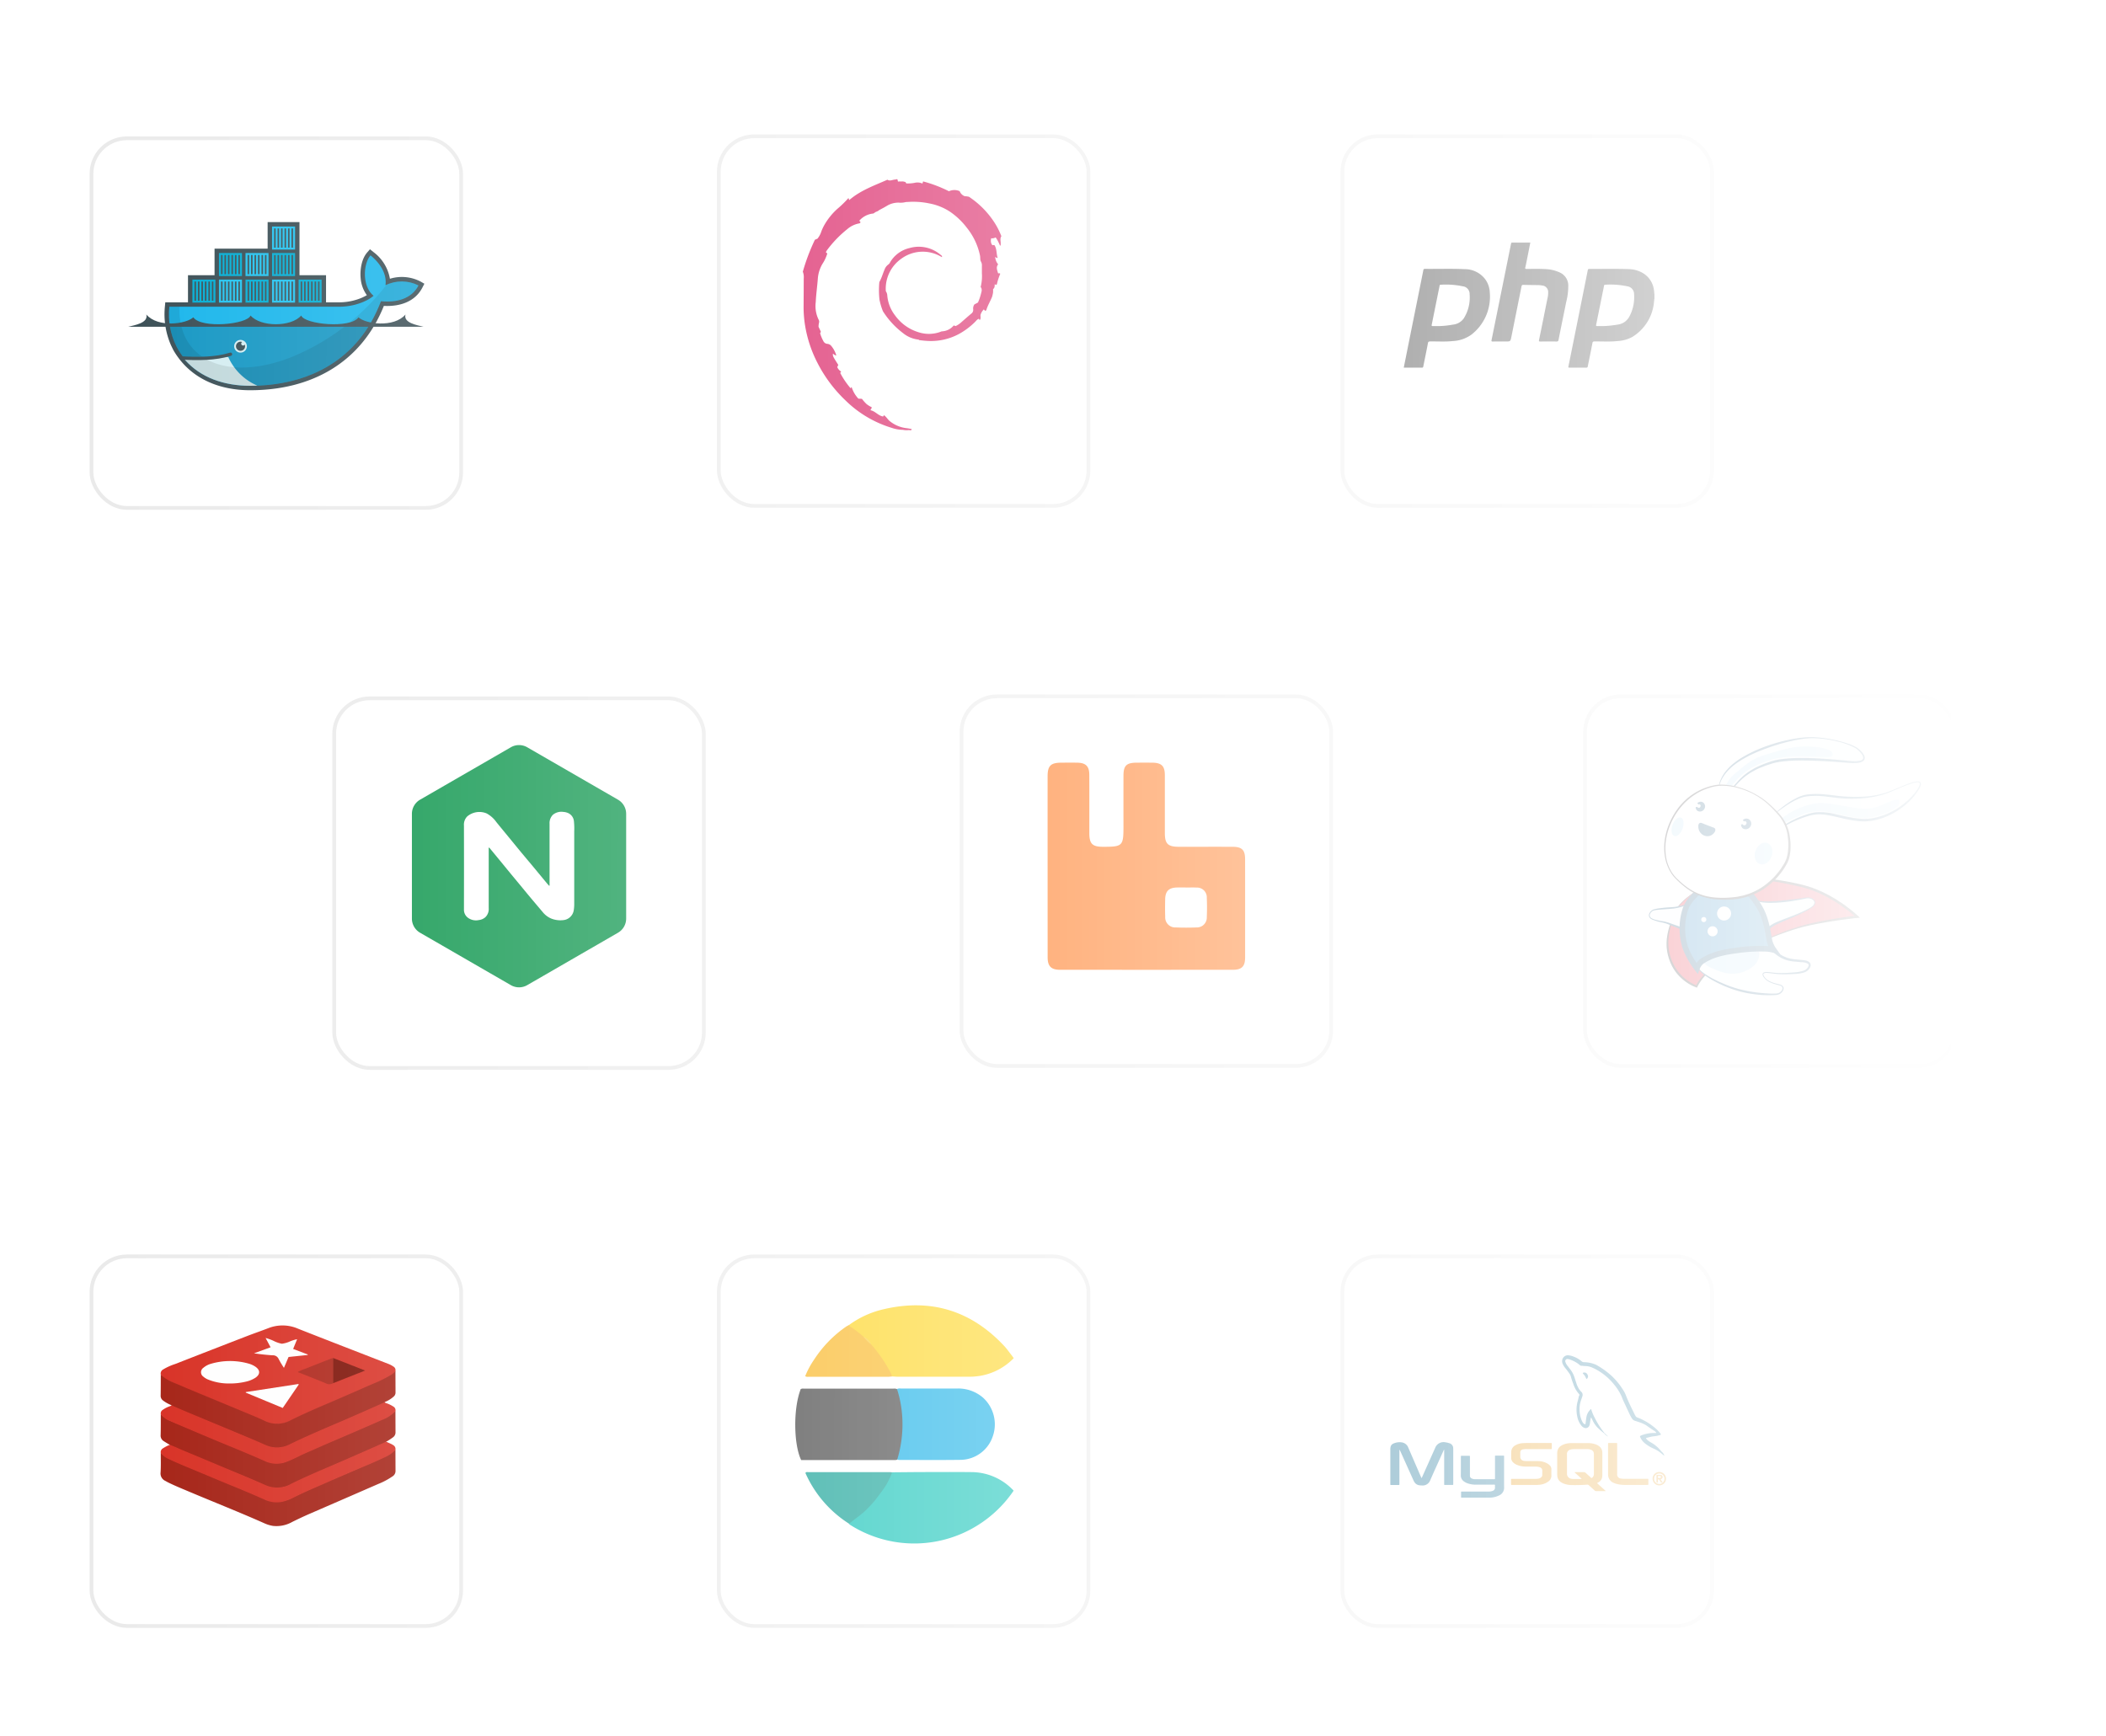 <svg xmlns="http://www.w3.org/2000/svg" xmlns:xlink="http://www.w3.org/1999/xlink" width="564" height="465" viewBox="0 0 564 465">
  <defs>
    <filter id="Rectangle_6482" x="0" y="12.54" width="148" height="148" filterUnits="userSpaceOnUse">
      <feOffset dy="4" input="SourceAlpha"/>
      <feGaussianBlur stdDeviation="8" result="blur"/>
      <feFlood flood-color="#333a41" flood-opacity="0.141"/>
      <feComposite operator="in" in2="blur"/>
      <feComposite in="SourceGraphic"/>
    </filter>
    <clipPath id="clip-path">
      <path id="Path_30410" data-name="Path 30410" d="M40.427,40.28v14.3h-6.84v7.151H27.86c-.024.207-.044.414-.064.622a19.208,19.208,0,0,0,1.886,10.561l.524.942a14.3,14.3,0,0,0,1.069,1.614c.387.517.523.8.767,1.147,4.132,4.644,10.291,6.878,17.4,6.878,15.748,0,29.111-6.976,35.026-22.647,4.2.43,8.222-.646,10.057-4.227a9.9,9.9,0,0,0-8.842-.059L91.416,40.28,69.03,54.582H61.88V40.28Z" transform="translate(-27.702 -40.28)" fill="none"/>
    </clipPath>
    <filter id="Rectangle_7752" x="168" y="12" width="148" height="148" filterUnits="userSpaceOnUse">
      <feOffset dy="4" input="SourceAlpha"/>
      <feGaussianBlur stdDeviation="8" result="blur-2"/>
      <feFlood flood-color="#333a41" flood-opacity="0.141"/>
      <feComposite operator="in" in2="blur-2"/>
      <feComposite in="SourceGraphic"/>
    </filter>
    <filter id="Rectangle_7751" x="335" y="12" width="148" height="148" filterUnits="userSpaceOnUse">
      <feOffset dy="4" input="SourceAlpha"/>
      <feGaussianBlur stdDeviation="8" result="blur-3"/>
      <feFlood flood-color="#333a41" flood-opacity="0.141"/>
      <feComposite operator="in" in2="blur-3"/>
      <feComposite in="SourceGraphic"/>
    </filter>
    <filter id="Rectangle_7762" x="65" y="162.54" width="148" height="148" filterUnits="userSpaceOnUse">
      <feOffset dy="4" input="SourceAlpha"/>
      <feGaussianBlur stdDeviation="8" result="blur-4"/>
      <feFlood flood-color="#333a41" flood-opacity="0.141"/>
      <feComposite operator="in" in2="blur-4"/>
      <feComposite in="SourceGraphic"/>
    </filter>
    <filter id="Rectangle_7758" x="335" y="312" width="148" height="148" filterUnits="userSpaceOnUse">
      <feOffset dy="4" input="SourceAlpha"/>
      <feGaussianBlur stdDeviation="8" result="blur-5"/>
      <feFlood flood-color="#333a41" flood-opacity="0.141"/>
      <feComposite operator="in" in2="blur-5"/>
      <feComposite in="SourceGraphic"/>
    </filter>
    <filter id="Rectangle_7761" x="233" y="162" width="148" height="148" filterUnits="userSpaceOnUse">
      <feOffset dy="4" input="SourceAlpha"/>
      <feGaussianBlur stdDeviation="8" result="blur-6"/>
      <feFlood flood-color="#333a41" flood-opacity="0.141"/>
      <feComposite operator="in" in2="blur-6"/>
      <feComposite in="SourceGraphic"/>
    </filter>
    <filter id="Rectangle_7759" x="0" y="312" width="148" height="148" filterUnits="userSpaceOnUse">
      <feOffset dy="4" input="SourceAlpha"/>
      <feGaussianBlur stdDeviation="8" result="blur-7"/>
      <feFlood flood-color="#333a41" flood-opacity="0.141"/>
      <feComposite operator="in" in2="blur-7"/>
      <feComposite in="SourceGraphic"/>
    </filter>
    <filter id="Rectangle_7760" x="400" y="162" width="148" height="148" filterUnits="userSpaceOnUse">
      <feOffset dy="4" input="SourceAlpha"/>
      <feGaussianBlur stdDeviation="8" result="blur-8"/>
      <feFlood flood-color="#333a41" flood-opacity="0.141"/>
      <feComposite operator="in" in2="blur-8"/>
      <feComposite in="SourceGraphic"/>
    </filter>
    <filter id="Rectangle_7757" x="168" y="312" width="148" height="148" filterUnits="userSpaceOnUse">
      <feOffset dy="4" input="SourceAlpha"/>
      <feGaussianBlur stdDeviation="8" result="blur-9"/>
      <feFlood flood-color="#333a41" flood-opacity="0.141"/>
      <feComposite operator="in" in2="blur-9"/>
      <feComposite in="SourceGraphic"/>
    </filter>
    <linearGradient id="linear-gradient" x1="0.007" y1="0.55" x2="0.941" y2="0.551" gradientUnits="objectBoundingBox">
      <stop offset="0" stop-color="#fff" stop-opacity="0"/>
      <stop offset="1" stop-color="#fff"/>
    </linearGradient>
  </defs>
  <g id="graphic-mgt-de-tech-stack-light" transform="translate(-711 -1880)">
    <g id="Group_13049" data-name="Group 13049" transform="translate(0 -86)">
      <g id="Group_13053" data-name="Group 13053">
        <g transform="matrix(1, 0, 0, 1, 711, 1966)" filter="url(#Rectangle_6482)">
          <g id="Rectangle_6482-2" data-name="Rectangle 6482" transform="translate(24 32.54)" fill="#fff" stroke="#eaeaea" stroke-width="1">
            <rect width="100" height="100" rx="10" stroke="none"/>
            <rect x="0.5" y="0.5" width="99" height="99" rx="9.5" fill="none"/>
          </g>
        </g>
        <g id="Group_13043" data-name="Group 13043" transform="translate(726.778 1985.727)">
          <path id="path14" d="M62.846,53.978h7.11v7.268H73.55a15.588,15.588,0,0,0,4.94-.828,12.69,12.69,0,0,0,2.4-1.086,8.9,8.9,0,0,1-1.667-4.595c-.2-2.219.242-5.106,1.744-6.842l.748-.864.89.715a11.323,11.323,0,0,1,4.461,7.188,10.868,10.868,0,0,1,8.248.767l.977.564-.515,1C93.764,61.2,89.558,62.412,85.444,62.2c-6.156,15.331-19.556,22.589-35.8,22.589-8.394,0-16.1-3.139-20.481-10.586-.257-.463-.478-.947-.711-1.422A20.613,20.613,0,0,1,26.807,62.32l.1-1.075h6.079V53.978H40.1V46.869H54.315V39.76h8.531V53.978" transform="translate(1.581 0)" fill="#394d54"/>
          <g id="Group_13034" data-name="Group 13034" transform="translate(29.477 40.381)">
            <g id="Group_13033" data-name="Group 13033" clip-path="url(#clip-path)">
              <g id="g16" transform="translate(-0.833 -6.546)">
                <g id="g18" transform="translate(28.437)">
                  <g id="g20">
                    <path id="path22" d="M50.814,34.8h6.162v6.162H50.814Z" transform="translate(-50.814 -34.799)" fill="#00acd3"/>
                    <path id="path24" d="M50.814,40.751h6.162v6.162H50.814Z" transform="translate(-50.814 -33.642)" fill="#20c2ef"/>
                    <path id="path26" d="M51.448,40.364V35.229m.923,5.135V35.229m.934,5.135V35.229m.934,5.135V35.229m.933,5.135V35.229m.924,5.135V35.229" transform="translate(-50.691 -34.715)" stroke="#394d54" stroke-width="0.406"/>
                    <g id="use28" transform="translate(0.757 7.622)">
                      <path id="path26-2" data-name="path26" d="M51.448,46.317V41.181m.923,5.136V41.181m.934,5.136V41.181m.934,5.136V41.181m.933,5.136V41.181m.924,5.136V41.181" transform="translate(-51.448 -41.181)" stroke="#394d54" stroke-width="0.406"/>
                    </g>
                  </g>
                  <g id="use30" transform="translate(7.11)">
                    <g id="g20-2" data-name="g20">
                      <path id="path22-2" data-name="path22" d="M56.767,46.913h6.161V40.752H56.767Z" transform="translate(-56.767 -33.642)" fill="#00acd3"/>
                      <path id="path24-2" data-name="path24" d="M56.767,40.961h6.161V34.8H56.767Z" transform="translate(-56.767 -34.799)" fill="#20c2ef"/>
                      <path id="path26-3" data-name="path26" d="M57.4,41.181v5.136m.924-5.136v5.136m.933-5.136v5.136m.934-5.136v5.136m.934-5.136v5.136m.923-5.136v5.136" transform="translate(-56.644 -33.559)" stroke="#394d54" stroke-width="0.406"/>
                      <g id="use28-2" data-name="use28" transform="translate(0.756 0.514)">
                        <path id="path26-4" data-name="path26" d="M57.4,35.229v5.135m.924-5.135v5.135m.933-5.135v5.135m.934-5.135v5.135m.934-5.135v5.135m.923-5.135v5.135" transform="translate(-57.4 -35.229)" stroke="#394d54" stroke-width="0.406"/>
                      </g>
                    </g>
                  </g>
                </g>
                <g id="use32" transform="translate(0 14.219)">
                  <g id="g18-2" data-name="g18">
                    <g id="g20-3" data-name="g20">
                      <path id="path22-3" data-name="path22" d="M27.005,46.7h6.161v6.162H27.005Z" transform="translate(-27.005 -46.704)" fill="#00acd3"/>
                      <path id="path24-3" data-name="path24" d="M27.005,52.656h6.161v6.162H27.005Z" transform="translate(-27.005 -45.547)" fill="#20c2ef"/>
                      <path id="path26-5" data-name="path26" d="M27.638,52.269V47.134m.924,5.135V47.134m.933,5.135V47.134m.934,5.135V47.134m.934,5.135V47.134m.923,5.135V47.134" transform="translate(-26.882 -46.62)" stroke="#394d54" stroke-width="0.406"/>
                      <g id="use28-3" data-name="use28" transform="translate(0.756 7.622)">
                        <path id="path26-6" data-name="path26" d="M27.638,58.221V53.086m.924,5.135V53.086m.933,5.135V53.086m.934,5.135V53.086m.934,5.135V53.086m.923,5.135V53.086" transform="translate(-27.638 -53.086)" stroke="#394d54" stroke-width="0.406"/>
                      </g>
                    </g>
                    <g id="use30-2" data-name="use30" transform="translate(7.109)">
                      <g id="g20-4" data-name="g20">
                        <path id="path22-4" data-name="path22" d="M32.957,58.818h6.162V52.656H32.957Z" transform="translate(-32.957 -45.547)" fill="#00acd3"/>
                        <path id="path24-4" data-name="path24" d="M32.957,52.866h6.162V46.7H32.957Z" transform="translate(-32.957 -46.704)" fill="#20c2ef"/>
                        <path id="path26-7" data-name="path26" d="M33.59,53.086v5.135m.924-5.135v5.135m.933-5.135v5.135m.934-5.135v5.135m.934-5.135v5.135m.924-5.135v5.135" transform="translate(-32.834 -45.464)" stroke="#394d54" stroke-width="0.406"/>
                        <g id="use28-4" data-name="use28" transform="translate(0.756 0.514)">
                          <path id="path26-8" data-name="path26" d="M33.59,47.134v5.135m.924-5.135v5.135m.933-5.135v5.135m.934-5.135v5.135m.934-5.135v5.135m.924-5.135v5.135" transform="translate(-33.59 -47.134)" stroke="#394d54" stroke-width="0.406"/>
                        </g>
                      </g>
                    </g>
                  </g>
                </g>
                <g id="use34" transform="translate(14.218 14.219)">
                  <g id="g18-3" data-name="g18">
                    <g id="g20-5" data-name="g20">
                      <path id="path22-5" data-name="path22" d="M38.909,46.7h6.162v6.162H38.909Z" transform="translate(-38.909 -46.704)" fill="#00acd3"/>
                      <path id="path24-5" data-name="path24" d="M38.909,52.656h6.162v6.162H38.909Z" transform="translate(-38.909 -45.547)" fill="#20c2ef"/>
                      <path id="path26-9" data-name="path26" d="M39.543,52.269V47.134m.923,5.135V47.134m.934,5.135V47.134m.934,5.135V47.134m.933,5.135V47.134m.924,5.135V47.134" transform="translate(-38.786 -46.62)" stroke="#394d54" stroke-width="0.406"/>
                      <g id="use28-5" data-name="use28" transform="translate(0.757 7.622)">
                        <path id="path26-10" data-name="path26" d="M39.543,58.221V53.086m.923,5.135V53.086m.934,5.135V53.086m.934,5.135V53.086m.933,5.135V53.086m.924,5.135V53.086" transform="translate(-39.543 -53.086)" stroke="#394d54" stroke-width="0.406"/>
                      </g>
                    </g>
                    <g id="use30-3" data-name="use30" transform="translate(7.11)">
                      <g id="g20-6" data-name="g20">
                        <path id="path22-6" data-name="path22" d="M44.862,58.818h6.162V52.656H44.862Z" transform="translate(-44.862 -45.547)" fill="#00acd3"/>
                        <path id="path24-6" data-name="path24" d="M44.862,52.866h6.162V46.7H44.862Z" transform="translate(-44.862 -46.704)" fill="#20c2ef"/>
                        <path id="path26-11" data-name="path26" d="M45.5,53.086v5.135m.924-5.135v5.135m.933-5.135v5.135m.934-5.135v5.135m.934-5.135v5.135m.923-5.135v5.135" transform="translate(-44.739 -45.464)" stroke="#394d54" stroke-width="0.406"/>
                        <g id="use28-6" data-name="use28" transform="translate(0.756 0.514)">
                          <path id="path26-12" data-name="path26" d="M45.5,47.134v5.135m.924-5.135v5.135m.933-5.135v5.135m.934-5.135v5.135m.934-5.135v5.135m.923-5.135v5.135" transform="translate(-45.495 -47.134)" stroke="#394d54" stroke-width="0.406"/>
                        </g>
                      </g>
                    </g>
                  </g>
                </g>
                <g id="use36" transform="translate(28.437 14.219)">
                  <g id="g18-4" data-name="g18">
                    <g id="g20-7" data-name="g20">
                      <path id="path22-7" data-name="path22" d="M50.814,46.7h6.162v6.162H50.814Z" transform="translate(-50.814 -46.704)" fill="#00acd3"/>
                      <path id="path24-7" data-name="path24" d="M50.814,52.656h6.162v6.162H50.814Z" transform="translate(-50.814 -45.547)" fill="#20c2ef"/>
                      <path id="path26-13" data-name="path26" d="M51.448,52.269V47.134m.923,5.135V47.134m.934,5.135V47.134m.934,5.135V47.134m.933,5.135V47.134m.924,5.135V47.134" transform="translate(-50.691 -46.62)" stroke="#394d54" stroke-width="0.406"/>
                      <g id="use28-7" data-name="use28" transform="translate(0.757 7.622)">
                        <path id="path26-14" data-name="path26" d="M51.448,58.221V53.086m.923,5.135V53.086m.934,5.135V53.086m.934,5.135V53.086m.933,5.135V53.086m.924,5.135V53.086" transform="translate(-51.448 -53.086)" stroke="#394d54" stroke-width="0.406"/>
                      </g>
                    </g>
                    <g id="use30-4" data-name="use30" transform="translate(7.11)">
                      <g id="g20-8" data-name="g20">
                        <path id="path22-8" data-name="path22" d="M56.767,58.818h6.161V52.656H56.767Z" transform="translate(-56.767 -45.547)" fill="#00acd3"/>
                        <path id="path24-8" data-name="path24" d="M56.767,52.866h6.161V46.7H56.767Z" transform="translate(-56.767 -46.704)" fill="#20c2ef"/>
                        <path id="path26-15" data-name="path26" d="M57.4,53.086v5.135m.924-5.135v5.135m.933-5.135v5.135m.934-5.135v5.135m.934-5.135v5.135m.923-5.135v5.135" transform="translate(-56.644 -45.464)" stroke="#394d54" stroke-width="0.406"/>
                        <g id="use28-8" data-name="use28" transform="translate(0.756 0.514)">
                          <path id="path26-16" data-name="path26" d="M57.4,47.134v5.135m.924-5.135v5.135m.933-5.135v5.135m.934-5.135v5.135m.934-5.135v5.135m.923-5.135v5.135" transform="translate(-57.4 -47.134)" stroke="#394d54" stroke-width="0.406"/>
                        </g>
                      </g>
                    </g>
                  </g>
                </g>
              </g>
            </g>
          </g>
          <g id="Group_13036" data-name="Group 13036" transform="translate(29.477 40.381)">
            <g id="Group_13035" data-name="Group 13035" clip-path="url(#clip-path)">
              <path id="path38" d="M85.767,55.216c.477-3.7-2.3-6.614-4.015-8-1.981,2.291-2.288,8.294.819,10.822-1.734,1.541-5.39,2.937-9.133,2.937H27.448c-.363,3.908,0,22.723,0,22.723H94.917L94.61,55.278a9.9,9.9,0,0,0-8.843-.062" transform="translate(-27.783 -38.931)" fill="#17b5eb"/>
            </g>
          </g>
          <g id="Group_13038" data-name="Group 13038" transform="translate(29.477 40.381)">
            <g id="Group_13037" data-name="Group 13037" clip-path="url(#clip-path)">
              <path id="path40" d="M27.422,62.928V80.65H94.89V62.928" transform="translate(-27.757 -35.878)" fill="rgba(0,0,0,0.17)"/>
            </g>
          </g>
          <g id="Group_13040" data-name="Group 13040" transform="translate(29.477 40.381)">
            <g id="Group_13039" data-name="Group 13039" clip-path="url(#clip-path)">
              <path id="path42" d="M50.88,77.686a14.974,14.974,0,0,1-7.806-7.679l-12.788.561,6.53,8.706L50.88,77.686" transform="translate(-27.2 -34.502)" fill="#d4edf1"/>
            </g>
          </g>
          <g id="Group_13042" data-name="Group 13042" transform="translate(29.477 40.381)">
            <g id="Group_13041" data-name="Group 13041" clip-path="url(#clip-path)">
              <path id="path44" d="M86.029,54v.011a61.951,61.951,0,0,1-25.777,19.5c-8.909,3.423-16.677,3.439-22.036.69-.577-.326-1.143-.688-1.709-1.03-3.929-2.747-6.143-7.289-5.956-13.273H27.422V82.623H94.89V52.775H87.117Z" transform="translate(-27.757 -37.851)" fill="rgba(0,0,0,0.09)"/>
            </g>
          </g>
          <path id="path46" d="M30.449,70.388c4.4.241,9.1.284,13.2-1" transform="translate(2.308 5.758)" fill="none" stroke="#394d54" stroke-linecap="round" stroke-width="0.885"/>
          <path id="path48" d="M45.721,67.88a1.7,1.7,0,1,1-1.7-1.7A1.7,1.7,0,0,1,45.721,67.88Z" transform="translate(4.616 5.135)" fill="#d4edf1"/>
          <path id="path50" d="M44.384,66.665a.5.5,0,1,0,.684.669,1.217,1.217,0,1,1-1.125-.751A1.225,1.225,0,0,1,44.384,66.665Z" transform="translate(4.695 5.213)" fill="#394d54"/>
          <path id="path52" d="M18.572,63.764H97.645c-1.721-.436-5.447-1.026-4.832-3.283-3.13,3.624-10.681,2.542-12.586.756-2.122,3.077-14.474,1.907-15.336-.49-2.661,3.121-10.9,3.121-13.563,0-.862,2.4-13.214,3.566-15.337.49-1.905,1.786-9.455,2.868-12.586-.756.615,2.257-3.111,2.847-4.832,3.283" transform="translate(0 4.027)" fill="#394d54"/>
        </g>
      </g>
      <g id="Group_13052" data-name="Group 13052" transform="translate(-20)">
        <g transform="matrix(1, 0, 0, 1, 731, 1966)" filter="url(#Rectangle_7752)">
          <g id="Rectangle_7752-2" data-name="Rectangle 7752" transform="translate(192 32)" fill="#fff" stroke="#eaeaea" stroke-width="1">
            <rect width="100" height="100" rx="10" stroke="none"/>
            <rect x="0.5" y="0.5" width="99" height="99" rx="9.5" fill="none"/>
          </g>
        </g>
        <path id="Path_30415" data-name="Path 30415" d="M278.742,56.518c.087.211-.014.239-.192.2a10.316,10.316,0,0,0-1.132-2.148,1.917,1.917,0,0,1-1.182.228,2.044,2.044,0,0,0,.205,1.754c.265.258.377-.046.64.092.679.978.487,2.253.859,3.384-.256.078-.358.029-.416-.115-.3-.156-.27.01-.2.212a3.41,3.41,0,0,0,.759,1.662c-.635.757-.263,1.53-.051,2.3.134.282.5-.107.6.246a16.584,16.584,0,0,0-.888,2.756c-.01.076-.126.138-.2.205l-.379-.177c-.022.5.014,1-.445,1.292a8.016,8.016,0,0,1-.007.932c-.048.351-.144.7-.224,1.044-.465,1.217-1.18,2.326-1.552,3.586-.1.131-.156.329-.387.214-.087-.1-.177-.192-.307-.336a3.457,3.457,0,0,0-.82,1.275c-.209.472.138,1.051-.209,1.506-.311.126-.109-.282-.343-.243-.43.131-.683.531-1,.842a19.253,19.253,0,0,1-4.156,3.134,15.783,15.783,0,0,1-8.8,1.913c-.654-.036-1.307-.126-1.958-.192-.078-.049-.155-.132-.241-.148a7.88,7.88,0,0,1-4.146-1.762,22.219,22.219,0,0,1-5.351-5.839,16.864,16.864,0,0,1-.92-3.105,23.725,23.725,0,0,1-.051-4.54.867.867,0,0,1,.126-.368c.531-.99.823-2.073,1.272-3.1a2.808,2.808,0,0,1,1.036-1.4,1.6,1.6,0,0,0,.484-.618,8.148,8.148,0,0,1,5.2-3.788,8.957,8.957,0,0,1,8.4,1.9c.138.115.375.183.244.542a9.693,9.693,0,0,0-10.88.43,9.8,9.8,0,0,0-4.131,8.693,2.171,2.171,0,0,1,.392,1.187,10.1,10.1,0,0,0,2.117,5.338A12.047,12.047,0,0,0,256.866,80a8.992,8.992,0,0,0,5.774-.144,1.255,1.255,0,0,1,.372-.127,4.3,4.3,0,0,0,3.124-1.526c.244-.112.34.112.56.109a5.784,5.784,0,0,0,1.5-1.005c.893-.776,1.778-1.567,2.688-2.321a1.228,1.228,0,0,0,.506-1.207,1.838,1.838,0,0,1,.336-1.263c.277-.148.6-.317.949-.509a14.265,14.265,0,0,0,.907-2.762,1.677,1.677,0,0,0-.025-1.178c-.058-.071-.18-.166-.166-.212a11.531,11.531,0,0,0,.333-3.7q.005-.945,0-1.886a2.127,2.127,0,0,0-.246-1.224c-.273-.44-.148-1.019-.244-1.538A17.506,17.506,0,0,0,269.7,51.99a19.333,19.333,0,0,0-4.647-4.391,15.143,15.143,0,0,0-5.377-2.124,20.992,20.992,0,0,0-5.895-.394,2.565,2.565,0,0,0-.487.032,5.279,5.279,0,0,1-1.8.141,5.95,5.95,0,0,0-3.284.907c-.645.387-1.311.744-1.981,1.083a1.915,1.915,0,0,1-.618.387c-.061.025-.119.051-.182.071h0l-.071.029c-.26.109-.448.336-.711.441a5.649,5.649,0,0,0-3.752,1.925c.119.136.228.263.336.389a.457.457,0,0,1-.416.34,6.759,6.759,0,0,0-3.153,1.542,30.16,30.16,0,0,0-5.406,5.61,4.272,4.272,0,0,0-.278.469c-.051.292.228.231.34.438a10.255,10.255,0,0,1-1.289,2.766,9.111,9.111,0,0,0-1.25,4.1c-.163,2.054-.455,4.1-.548,6.161A8.269,8.269,0,0,0,230,76.6a1.065,1.065,0,0,1,.1.852,3.851,3.851,0,0,0-.087.484c-.02.161-.025.328-.039.559.183.394.4.839.593,1.258.061.216-.115.317-.166.472a9.631,9.631,0,0,0,.859,2.088,1.294,1.294,0,0,0,1.07.766,1.472,1.472,0,0,1,1.032.523,6.934,6.934,0,0,1,1.372,2.576c-.436,0-.62-.314-.9-.463-.054.662-.054.662,1.433,3-.087.18-.18.382-.278.6A2.72,2.72,0,0,0,236,90.486c.061.192-.211.228-.2.416a22.109,22.109,0,0,0,2.759,4.066c.08-.1.138-.166.275-.329a8.1,8.1,0,0,0,1.817,3.117c.3.014.62.032.946.049a12.18,12.18,0,0,0,1.183,1.345,6.194,6.194,0,0,0,1.419.888c.1.34-.289.5-.285.83,1.268.231,2.059,1.48,3.37,1.669.08-.141.138-.246.2-.351.613.38.939,1.022,1.452,1.489a8.676,8.676,0,0,0,4.742,2c.423.065.84.138,1.256.231-.109.516-.516.256-.776.263a4.864,4.864,0,0,1-1.621-.065,9.511,9.511,0,0,1-2.995-.538A30.081,30.081,0,0,1,237.2,98.231a37.17,37.17,0,0,1-7.475-9.985,33.521,33.521,0,0,1-3.358-10.132,30.76,30.76,0,0,1-.391-5.005q.028-3.764.037-7.53a3.951,3.951,0,0,0-.243-1.823,53.805,53.805,0,0,1,3.239-8.565c.2-.083.47-.192.676-.278a5.583,5.583,0,0,0,.981-1.769,11.994,11.994,0,0,1,.958-2.053,17.6,17.6,0,0,1,3.37-4.148,26.3,26.3,0,0,0,2.241-2.1c.253-.243.48-.516.766-.827l.185.567c2.993-2.6,6.662-3.883,10.251-5.469.676.48,1.4-.053,2.131-.036.25-.054.557-.285.615.214l.014.01c-.032.48.333.246.528.275.408.068.837-.087,1.243.1.318-.032.4.253.52.436a9.856,9.856,0,0,0,2.207-.158,3.207,3.207,0,0,1,2.112.188c.08-.258.122-.406.173-.572a35.168,35.168,0,0,1,6.915,2.633,3.493,3.493,0,0,1,2.883-.019,2.286,2.286,0,0,0,1.209,1.287c.263.119.56.049.83.136a1.17,1.17,0,0,1,.8.319A23.75,23.75,0,0,1,277,50.445a19.77,19.77,0,0,1,1.946,3.81C278.46,54.951,278.869,55.752,278.742,56.518Z" transform="translate(720.231 1975.017)" fill="#d50751"/>
      </g>
      <g id="Group_13051" data-name="Group 13051" transform="translate(-40)">
        <g transform="matrix(1, 0, 0, 1, 751, 1966)" filter="url(#Rectangle_7751)">
          <g id="Rectangle_7751-2" data-name="Rectangle 7751" transform="translate(359 32)" fill="#fff" stroke="#eaeaea" stroke-width="1">
            <rect width="100" height="100" rx="10" stroke="none"/>
            <rect x="0.5" y="0.5" width="99" height="99" rx="9.5" fill="none"/>
          </g>
        </g>
        <g id="Group_13044" data-name="Group 13044" transform="translate(709.736 1995.908)">
          <path id="Path_30416" data-name="Path 30416" d="M502.215,51.629c-.129-.2.009-.44-.088-.647a6.188,6.188,0,0,0-3.042-4.915,7.714,7.714,0,0,0-3.692-1.033c-3.529-.136-7.059-.028-10.589-.063-.277,0-.383.073-.44.364q-2.573,12.88-5.176,25.754c-.065.324.048.333.3.332,1.485-.008,2.971-.017,4.457.006.348,0,.389-.169.44-.427.408-2.048.84-4.093,1.224-6.145.074-.4.228-.449.577-.453,2.044-.027,4.091.124,6.13-.106a9.362,9.362,0,0,0,3.954-1.085,12.251,12.251,0,0,0,5.859-9.682c.093-.169-.036-.374.088-.538Zm-6.786,6.246a4.111,4.111,0,0,1-3.178,2.032,27.918,27.918,0,0,1-3.742.386c-.494,0-1.035,0-1.576,0-.256,0-.388-.051-.324-.361q1.056-5.19,2.1-10.386c.032-.161.041-.329.3-.333a21.669,21.669,0,0,1,5.934.423,2.089,2.089,0,0,1,1.825,2.1A10.962,10.962,0,0,1,495.429,57.875Z" transform="translate(-17.887 -2.86)"/>
          <path id="Path_30417" data-name="Path 30417" d="M457.711,35.147l.025-.093h5.035l0,.105a.873.873,0,0,1-.637.166q-1.9.009-3.792,0A.759.759,0,0,1,457.711,35.147Z" transform="translate(-11.693)" fill="#222"/>
          <path id="Path_30418" data-name="Path 30418" d="M440.24,51.266a6.376,6.376,0,0,0-1.406-3.757,6.869,6.869,0,0,0-5.337-2.471c-3.545-.169-7.093-.034-10.64-.075-.348,0-.379.173-.432.438q-1.165,5.838-2.347,11.674c-.956,4.76-1.911,9.521-2.877,14.337,1.667,0,3.273-.009,4.879.006.308,0,.321-.174.363-.388.41-2.048.842-4.093,1.226-6.145.076-.407.226-.484.6-.489,2.025-.024,4.055.117,6.076-.1a9.3,9.3,0,0,0,5.012-1.749A12.875,12.875,0,0,0,440.24,51.266Zm-6.975,6.965a4.029,4.029,0,0,1-2.9,1.662,24.306,24.306,0,0,1-3.86.4c-.428,0-.97,0-1.512,0-.262,0-.368-.058-.306-.366.7-3.444,1.391-6.892,2.089-10.339.033-.165.013-.371.315-.376a21.735,21.735,0,0,1,5.885.415,2.056,2.056,0,0,1,1.861,2.123A10.471,10.471,0,0,1,433.265,58.23Z" transform="translate(0 -2.857)"/>
          <path id="Path_30419" data-name="Path 30419" d="M455.552,35.185l5.056.012q-.491,2.482-.983,4.965c-.106.529-.2,1.062-.337,1.583-.09.341.009.413.34.413,1.677,0,3.356-.057,5.032.046a10.123,10.123,0,0,1,3.939.943,3.822,3.822,0,0,1,2.191,3.479,17.01,17.01,0,0,1-.553,4.395c-.679,3.38-1.381,6.754-2.052,10.135-.069.351-.186.448-.532.444-1.45-.019-2.9-.016-4.351,0-.321,0-.413-.046-.34-.4.78-3.786,1.541-7.575,2.3-11.364a5.43,5.43,0,0,0,.142-1.4,1.733,1.733,0,0,0-1.584-1.835,6.006,6.006,0,0,0-1.2-.115c-1.275-.018-2.551-.023-3.826-.058-.347-.01-.465.094-.534.443-.885,4.474-1.8,8.943-2.689,13.416-.26,1.3-.245,1.307-1.591,1.307-1.136,0-2.272-.009-3.407.006-.294,0-.4-.048-.331-.373q2.631-12.975,5.248-25.953A.3.3,0,0,1,455.552,35.185Z" transform="translate(-9.534 -0.038)"/>
        </g>
      </g>
      <g id="Group_13054" data-name="Group 13054">
        <g transform="matrix(1, 0, 0, 1, 711, 1966)" filter="url(#Rectangle_7762)">
          <g id="Rectangle_7762-2" data-name="Rectangle 7762" transform="translate(89 182.54)" fill="#fff" stroke="#eaeaea" stroke-width="1">
            <rect width="100" height="100" rx="10" stroke="none"/>
            <rect x="0.5" y="0.5" width="99" height="99" rx="9.5" fill="none"/>
          </g>
        </g>
        <g id="n_logo" data-name="n logo" transform="translate(821.349 2165.559)">
          <path id="Path_30420" data-name="Path 30420" d="M380.662,46.977l-24.3-14.031a4.385,4.385,0,0,0-4.38,0l-24.3,14.031a4.383,4.383,0,0,0-2.2,3.794V78.832a4.385,4.385,0,0,0,2.2,3.794l24.3,14.031a4.385,4.385,0,0,0,4.38,0l24.3-14.031a4.38,4.38,0,0,0,2.2-3.794V50.771A4.377,4.377,0,0,0,380.662,46.977Z" transform="translate(-325.52 -32.36)" fill="#0d964d"/>
          <path id="Path_30421" data-name="Path 30421" d="M399.012,117.186a.825.825,0,0,0,.063-.49V100.548A3.147,3.147,0,0,1,400,98.1a3.58,3.58,0,0,1,2.751-.746,3.755,3.755,0,0,1,1.312.314,2.682,2.682,0,0,1,1.549,2.292,18.435,18.435,0,0,1,.072,2.581v19.58a10.065,10.065,0,0,1-.151,1.7,3.136,3.136,0,0,1-2.861,2.526,6.58,6.58,0,0,1-3.244-.47,5.92,5.92,0,0,1-2.077-1.56c-.9-1.078-1.816-2.149-2.718-3.219s-1.951-2.341-2.916-3.516-2.135-2.572-3.189-3.852l-2.724-3.323-2.751-3.34c-.055-.066-.1-.162-.231-.146a.825.825,0,0,0-.039.457v15.75a3.062,3.062,0,0,1-.9,2.429,3.172,3.172,0,0,1-1.766.768,3.615,3.615,0,0,1-2.751-.52,2.647,2.647,0,0,1-1.216-2.286q.025-11.28,0-22.526a3.129,3.129,0,0,1,.878-2.429,5.037,5.037,0,0,1,5.189-.806,7.659,7.659,0,0,1,2.619,2.333c1.15,1.422,2.319,2.828,3.477,4.242s2.132,2.605,3.2,3.9l3.238,3.868,3.747,4.531C398.668,116.818,398.836,116.994,399.012,117.186Z" transform="translate(-362.25 -79.457)" fill="#fff"/>
        </g>
      </g>
      <g id="Group_13057" data-name="Group 13057" transform="translate(-40)">
        <g transform="matrix(1, 0, 0, 1, 751, 1966)" filter="url(#Rectangle_7758)">
          <g id="Rectangle_7758-2" data-name="Rectangle 7758" transform="translate(359 332)" fill="#fff" stroke="#eaeaea" stroke-width="1">
            <rect width="100" height="100" rx="10" stroke="none"/>
            <rect x="0.5" y="0.5" width="99" height="99" rx="9.5" fill="none"/>
          </g>
        </g>
        <g id="Group_13045" data-name="Group 13045" transform="translate(383.445 2304.809)">
          <path id="Path_30422" data-name="Path 30422" d="M754.273,58.965c-.368.816-.711,1.572-1.05,2.328-.877,1.952-1.776,3.9-2.625,5.861a2.155,2.155,0,0,1-2.247,1.438,4.436,4.436,0,0,1-.826-.074,1.8,1.8,0,0,1-1.139-.758,4.031,4.031,0,0,1-.346-.65l-3.512-7.8a.891.891,0,0,0-.2-.3v9.059c0,.074-.007.148,0,.224a.155.155,0,0,1-.164.173q-1.056-.006-2.113,0c-.1,0-.163-.033-.157-.148s0-.148,0-.224V59a2.827,2.827,0,0,1,.064-.73,1.229,1.229,0,0,1,.721-.88,3.951,3.951,0,0,1,2.4-.317,2.185,2.185,0,0,1,1.617,1.367c.489,1.133.982,2.264,1.472,3.4q.964,2.221,1.927,4.453c.048.106.1.208.151.317a.672.672,0,0,0,.182-.311q1.719-3.832,3.432-7.667a.815.815,0,0,0,.038-.089,2.407,2.407,0,0,1,2.791-1.5,5.294,5.294,0,0,1,1.024.24,1.38,1.38,0,0,1,1.021,1.355c.01.128.01.256.01.384V68.1c0,.394.026.349-.336.349q-.878.006-1.757,0c-.372,0-.336.032-.336-.352q0-4.364,0-8.73A.974.974,0,0,0,754.273,58.965Z" transform="translate(0 -9.543)" fill="#00618a"/>
          <path id="Path_30423" data-name="Path 30423" d="M813.587,68.076a1.1,1.1,0,0,1,.321-.192,1.93,1.93,0,0,0,1.034-1.383,4.829,4.829,0,0,0,.057-.862V60.332c0-.183,0-.362-.013-.545a2.126,2.126,0,0,0-.833-1.591,3.058,3.058,0,0,0-.806-.452,5.922,5.922,0,0,0-2.186-.4c-1.437,0-2.878,0-4.318,0a5.951,5.951,0,0,0-1.114.079,4.785,4.785,0,0,0-1.735.608,2.156,2.156,0,0,0-1.011,1.38,3.468,3.468,0,0,0-.077.794c0,1.757,0,3.518,0,5.276,0,.233.013.47.035.7a2.129,2.129,0,0,0,.858,1.547,3.712,3.712,0,0,0,.957.506,6.325,6.325,0,0,0,2.193.355c1.322.009,2.644,0,3.963-.112a.6.6,0,0,1,.509.189c.5.465,1.015.913,1.518,1.377a.61.61,0,0,0,.455.169c.745-.006,1.495,0,2.24,0a.4.4,0,0,0,.269-.042Zm-1.312-1.463a.211.211,0,0,1-.33-.013c-.461-.429-.935-.839-1.4-1.268a.72.72,0,0,0-.541-.211c-.714.013-1.428.006-2.142.006h-.275a.509.509,0,0,0-.025.061c.317.291.637.579.957.867l.935.848c-.058.077-.116.055-.164.055h-2.109a2.424,2.424,0,0,1-.567-.077,1.314,1.314,0,0,1-1.085-1.383c0-.628,0-1.255,0-1.886,0-1.075.009-2.151-.006-3.227a1.2,1.2,0,0,1,1.008-1.316,2.645,2.645,0,0,1,.756-.106h3.742a2.465,2.465,0,0,1,.935.173,1.116,1.116,0,0,1,.765,1.136c0,1.79,0,3.579,0,5.368a1.171,1.171,0,0,1-.461.97Z" transform="translate(-18.324 -9.643)" fill="#e48e00"/>
          <path id="Path_30424" data-name="Path 30424" d="M816.027,45.1c-.5-.419-1.012-.813-1.479-1.267a6.879,6.879,0,0,1-1.61-2.2c-.118-.272-.266-.531-.416-.825-.118.147-.086.3-.125.435a2.465,2.465,0,0,0-.08.406c-.045.294-.083.589-.125.886a1.959,1.959,0,0,1-.125.461,1.05,1.05,0,0,1-1.444.589,1.984,1.984,0,0,1-.714-.577,5.528,5.528,0,0,1-1.1-2.452,8.548,8.548,0,0,1,.173-4.261c.08-.275.135-.56.2-.839a1.342,1.342,0,0,1,.15-.451.336.336,0,0,0-.051-.461,7.414,7.414,0,0,1-1.546-2.766,17.234,17.234,0,0,1-.634-1.9,2.669,2.669,0,0,0-.461-.906c-.311-.448-.634-.884-.979-1.306a4.937,4.937,0,0,1-.736-1.152,1.775,1.775,0,0,1-.116-1.156,1.531,1.531,0,0,1,1.783-1.145,4.311,4.311,0,0,1,1.114.275,7.206,7.206,0,0,1,2.26,1.29.932.932,0,0,0,.666.256,8.251,8.251,0,0,1,2.781.516,3.247,3.247,0,0,1,.611.272,21.944,21.944,0,0,1,4.011,2.891,18.917,18.917,0,0,1,3.362,4.245,6.449,6.449,0,0,1,.455.982c.486,1.264,1.062,2.488,1.661,3.7.208.419.413.842.614,1.264a5.493,5.493,0,0,0,.343.611.721.721,0,0,0,.368.294A16.474,16.474,0,0,1,830.063,44a9.118,9.118,0,0,1,1.1,1.239c.116.138.08.221-.1.275a7.143,7.143,0,0,1-1.524.346,7.138,7.138,0,0,0-1.444.262c-.284.08-.573.14-.874.214a1.32,1.32,0,0,0,.419.567,4.965,4.965,0,0,0,.894.615,9.024,9.024,0,0,1,2.734,2.324,1.6,1.6,0,0,0,.243.252,1.9,1.9,0,0,1,.595.89.07.07,0,0,1-.1.01c-.336-.262-.657-.541-1-.8a8.474,8.474,0,0,0-1.7-1,10.112,10.112,0,0,1-2.273-1.348,4.427,4.427,0,0,1-1.386-1.8.213.213,0,0,1,.036-.234.689.689,0,0,1,.3-.176,9.239,9.239,0,0,1,3.754-.637c.068,0,.148.029.221-.048a.5.5,0,0,0-.189-.275,2.65,2.65,0,0,0-.349-.275c-.73-.445-1.418-.951-2.113-1.44a8.7,8.7,0,0,0-2.1-.922c-.33-.122-.669-.218-1-.333a1.341,1.341,0,0,1-.733-.589,11.506,11.506,0,0,1-.579-1.028l-1.793-3.851a2.36,2.36,0,0,1-.109-.266,12.826,12.826,0,0,0-2.209-3.825,15.746,15.746,0,0,0-5.227-4.328c-.247-.125-.5-.237-.755-.345a4.485,4.485,0,0,0-1.86-.4c-.352,0-.694-.093-1.049-.083a.676.676,0,0,1-.448-.227,7.72,7.72,0,0,0-2.311-1.335,2.945,2.945,0,0,0-.826-.24.574.574,0,0,0-.669.768,3.238,3.238,0,0,0,.62,1.108c.263.339.452.592.682.884a7.123,7.123,0,0,1,1.207,2.378c.16.532.336,1.057.512,1.579a6.366,6.366,0,0,0,.493,1.075,3.656,3.656,0,0,0,.727.964,1.1,1.1,0,0,1,.326,1.156c-.1.336-.214.669-.339.995a7.376,7.376,0,0,0-.4,3.272,6.854,6.854,0,0,0,.608,2.4,3,3,0,0,0,.26.474,1.126,1.126,0,0,0,.349.323c.266.154.32.131.362-.163.08-.547.125-1.1.221-1.645a3.406,3.406,0,0,1,.829-1.767c.115-.125.211-.266.317-.4.144.019.163.138.192.23a11.46,11.46,0,0,0,.82,1.972A24.1,24.1,0,0,0,815.5,44.23c.195.269.4.521.6.784C816.126,45.084,816.091,45.1,816.027,45.1Z" transform="translate(-18.862)" fill="#00618a"/>
          <path id="Path_30425" data-name="Path 30425" d="M778.1,66.6c0,1.331-.013,2.663.006,3.995a2.2,2.2,0,0,1-1.226,2.084,5.726,5.726,0,0,1-2.708.65c-1.245.013-2.494,0-3.742,0h-3.55c-.313,0-.3.032-.3-.284,0-.372,0-.746,0-1.12,0-.218.006-.221.233-.224h7.168a2.85,2.85,0,0,0,1.034-.169.886.886,0,0,0,.643-.955c0-.064,0-.128-.006-.189-.013-.169.077-.381-.048-.49s-.326-.035-.5-.038c-1.5,0-3.006,0-4.51,0a6.82,6.82,0,0,1-2.11-.307,3.7,3.7,0,0,1-1.191-.608,1.891,1.891,0,0,1-.781-1.594c.025-1.652.013-3.3.016-4.959,0-.262,0-.265.253-.265.63,0,1.258,0,1.889,0,.275,0,.279,0,.279.275,0,1.61,0,3.217,0,4.827,0,.064,0,.128,0,.192a.8.8,0,0,0,.528.8,2.136,2.136,0,0,0,.967.173h4.926c.292,0,.295,0,.295-.294q0-2.795,0-5.6c0-.464-.064-.409.4-.413.564,0,1.13,0,1.694,0,.381,0,.34-.016.34.349V66.6Z" transform="translate(-7.74 -11.021)" fill="#00618a"/>
          <path id="Path_30426" data-name="Path 30426" d="M792.08,57.3h3.931c.074,0,.147,0,.224,0a.145.145,0,0,1,.157.154V58.8a.12.12,0,0,1-.14.135h-6.588a4.814,4.814,0,0,0-.986.08.787.787,0,0,0-.723.864c-.006.371-.01.745,0,1.117a1.046,1.046,0,0,0,.9,1.079,3.457,3.457,0,0,0,.73.067c1.034,0,2.072-.01,3.1.006a5.257,5.257,0,0,1,2.369.569,3.041,3.041,0,0,1,.755.532,1.512,1.512,0,0,1,.477,1.146c-.013.531-.013,1.066,0,1.6a1.9,1.9,0,0,1-.81,1.62,4.7,4.7,0,0,1-2.238.864,8.63,8.63,0,0,1-1.149.057h-6.331c-.279,0-.279,0-.279-.282,0-.352,0-.7,0-1.053,0-.291,0-.291.308-.294h6.171a3.771,3.771,0,0,0,.986-.087,1.4,1.4,0,0,0,.611-.33.821.821,0,0,0,.288-.65c-.01-.362,0-.723,0-1.085a.908.908,0,0,0-.682-.96,3.493,3.493,0,0,0-1.13-.173c-.887-.006-1.771.006-2.654,0a6.177,6.177,0,0,1-2.3-.455,3.059,3.059,0,0,1-1.086-.717,1.584,1.584,0,0,1-.47-1.152c.009-.512,0-1.025.009-1.533a2.025,2.025,0,0,1,1.067-1.812,4.338,4.338,0,0,1,1.933-.6C789.785,57.261,791.043,57.325,792.08,57.3Z" transform="translate(-13.257 -9.629)" fill="#e48e00"/>
          <path id="Path_30427" data-name="Path 30427" d="M822.111,61.675V57.712c0-.064.006-.128,0-.192-.019-.169.061-.224.221-.221.3.01.6,0,.9,0,.352,0,.7,0,1.057,0,.253,0,.253.007.26.272v7.8c0,.087,0,.173,0,.256a1.074,1.074,0,0,0,.995,1.194,5.306,5.306,0,0,0,1.146.08h5.788c.074,0,.151.006.224,0,.145-.01.211.041.209.2-.01.416-.006.829,0,1.245,0,.14-.051.2-.189.186a1.348,1.348,0,0,0-.16,0c-1.972,0-3.944.006-5.916,0a8.569,8.569,0,0,1-2.4-.311,4.477,4.477,0,0,1-.656-.246,2.382,2.382,0,0,1-1.473-2.3Z" transform="translate(-23.909 -9.629)" fill="#e48e00"/>
          <path id="Path_30428" data-name="Path 30428" d="M841.6,70.46a.538.538,0,0,0,.407-.627.514.514,0,0,0-.554-.474c-.33-.022-.573-.006-.861-.009-.1,0-.154.042-.154.15,0,.573,0,1.146,0,1.723,0,.144.07.176.2.176s.153-.07.157-.182a3.54,3.54,0,0,1,.022-.689.313.313,0,0,1,.423.186,4.375,4.375,0,0,0,.276.464c.15.247.153.247.5.167l-.535-.823A1.079,1.079,0,0,1,841.6,70.46Zm-.5-.243v-.006h-.189c-.073,0-.118-.035-.121-.112V69.75c0-.07.029-.121.109-.121a1.557,1.557,0,0,1,.532.035c.172.058.211.135.2.285a.254.254,0,0,1-.244.247C841.3,70.208,841.2,70.208,841.109,70.217Z" transform="translate(-29.241 -13.132)" fill="#e48e01"/>
          <path id="Path_30429" data-name="Path 30429" d="M840.756,68.268a1.746,1.746,0,0,0-1.812,1.776,1.765,1.765,0,0,0,1.793,1.8,1.792,1.792,0,0,0,1.789-1.786A1.766,1.766,0,0,0,840.756,68.268Zm-.009,3.2a1.38,1.38,0,0,1-1.406-1.425,1.384,1.384,0,1,1,2.769-.006,1.379,1.379,0,0,1-1.363,1.431Z" transform="translate(-28.805 -12.819)" fill="#e48e01"/>
          <path id="Path_30430" data-name="Path 30430" d="M813.543,32.45c-.148-.294-.276-.6-.442-.874s-.442-.458-.567-.759a.888.888,0,0,1,1.284.432A.838.838,0,0,1,813.543,32.45Z" transform="translate(-21.125 -1.893)" fill="#02628b"/>
          <path id="Path_30431" data-name="Path 30431" d="M820.65,53.639l.077-.087.691.66c.013.065,0,.1-.077.074A2.751,2.751,0,0,1,820.65,53.639Z" transform="translate(-23.485 -8.539)" fill="#227498"/>
          <path id="Path_30432" data-name="Path 30432" d="M821.625,54.556l.077-.074a.357.357,0,0,1,.2.192.061.061,0,0,1-.08.01A.439.439,0,0,1,821.625,54.556Z" transform="translate(-23.769 -8.809)" fill="#397fa0"/>
          <path id="Path_30433" data-name="Path 30433" d="M821.9,54.763l.08-.01c.028.013.048.035.009.051S821.923,54.795,821.9,54.763Z" transform="translate(-23.849 -8.888)" fill="#85c5d4"/>
          <path id="Path_30434" data-name="Path 30434" d="M843.192,61.976l.1-.01c.035.019.038.048,0,.061a.073.073,0,0,1-.094-.045Z" transform="translate(-30.041 -10.986)" fill="#4291ad"/>
          <path id="Path_30435" data-name="Path 30435" d="M841.6,70.46a.538.538,0,0,0,.407-.627.514.514,0,0,0-.554-.474c-.33-.022-.573-.006-.861-.009-.1,0-.154.042-.154.15,0,.573,0,1.146,0,1.723,0,.144.07.176.2.176s.153-.07.157-.182a3.54,3.54,0,0,1,.022-.689.313.313,0,0,1,.423.186,4.375,4.375,0,0,0,.276.464c.15.247.153.247.5.167l-.535-.823A1.079,1.079,0,0,1,841.6,70.46Zm-.5-.243v-.006h-.189c-.073,0-.118-.035-.121-.112V69.75c0-.07.029-.121.109-.121a1.557,1.557,0,0,1,.532.035c.172.058.211.135.2.285a.254.254,0,0,1-.244.247C841.3,70.208,841.2,70.208,841.109,70.217Z" transform="translate(-29.241 -13.132)" fill="#fffffe"/>
          <path id="Path_30436" data-name="Path 30436" d="M841.6,70.46a.538.538,0,0,0,.407-.627.514.514,0,0,0-.554-.474c-.33-.022-.573-.006-.861-.009-.1,0-.154.042-.154.15,0,.573,0,1.146,0,1.723,0,.144.07.176.2.176s.153-.07.157-.182a3.54,3.54,0,0,1,.022-.689.313.313,0,0,1,.423.186,4.375,4.375,0,0,0,.276.464c.15.247.153.247.5.167l-.535-.823A1.079,1.079,0,0,1,841.6,70.46Zm-.5-.243v-.006h-.189c-.073,0-.118-.035-.121-.112V69.75c0-.07.029-.121.109-.121a1.557,1.557,0,0,1,.532.035c.172.058.211.135.2.285a.254.254,0,0,1-.244.247C841.3,70.208,841.2,70.208,841.109,70.217Z" transform="translate(-29.241 -13.132)" fill="#e48f03"/>
        </g>
      </g>
      <g id="Group_13055" data-name="Group 13055" transform="translate(-20)">
        <g transform="matrix(1, 0, 0, 1, 731, 1966)" filter="url(#Rectangle_7761)">
          <g id="Rectangle_7761-2" data-name="Rectangle 7761" transform="translate(257 182)" fill="#fff" stroke="#eaeaea" stroke-width="1">
            <rect width="100" height="100" rx="10" stroke="none"/>
            <rect x="0.5" y="0.5" width="99" height="99" rx="9.5" fill="none"/>
          </g>
        </g>
        <path id="Path_30437" data-name="Path 30437" d="M724.644,144.405c0-2.528-.844-3.355-3.406-3.357-4.768-.011-9.541,0-14.312,0-2.952,0-3.771-.8-3.773-3.676q0-7.744,0-15.486c0-2.488-.877-3.346-3.415-3.368q-2.044-.013-4.088,0c-2.792.009-3.572.771-3.579,3.5q-.01,6.8,0,13.607c0,5.212-.23,5.435-5.526,5.422-2.81-.007-3.614-.815-3.616-3.656,0-5.214.016-10.428-.009-15.641-.011-2.3-.948-3.2-3.268-3.231-1.414-.018-2.83-.009-4.246,0-2.821.013-3.649.831-3.651,3.638q-.007,12.042,0,24.088,0,12.195.007,24.4c0,2.4.944,3.346,3.319,3.346q23.123.01,46.249,0c2.417,0,3.313-.882,3.317-3.3Q724.659,157.547,724.644,144.405Zm-10.255,15.477a2.658,2.658,0,0,1-2.794,2.768c-1.83.071-3.667.069-5.5,0a2.693,2.693,0,0,1-2.845-2.878c-.06-1.56-.04-3.127-.009-4.686.051-2.183.984-3.082,3.2-3.138.784-.022,1.571,0,2.355,0v.013c.944,0,1.888-.044,2.827.009a2.617,2.617,0,0,1,2.763,2.763C714.46,156.446,714.465,158.17,714.389,159.883Z" transform="translate(339.801 2051.752)" fill="#fe6600"/>
      </g>
      <g id="Group_13059" data-name="Group 13059">
        <g transform="matrix(1, 0, 0, 1, 711, 1966)" filter="url(#Rectangle_7759)">
          <g id="Rectangle_7759-2" data-name="Rectangle 7759" transform="translate(24 332)" fill="#fff" stroke="#eaeaea" stroke-width="1">
            <rect width="100" height="100" rx="10" stroke="none"/>
            <rect x="0.5" y="0.5" width="99" height="99" rx="9.5" fill="none"/>
          </g>
        </g>
        <g id="Group_13046" data-name="Group 13046" transform="translate(265.024 2208.528)">
          <path id="Path_30438" data-name="Path 30438" d="M489.029,125.639a1.252,1.252,0,0,1,.651-1.392,15.3,15.3,0,0,1,3.2-1.444q9.552-3.74,19.119-7.436c1.961-.759,3.954-1.439,5.915-2.2a10.388,10.388,0,0,1,7.895.183c8.027,3.173,16.081,6.276,24.126,9.406a6.138,6.138,0,0,1,1.395.729,1.085,1.085,0,0,1,.542,1.157,1.668,1.668,0,0,1-.857,1.093,30.871,30.871,0,0,1-4.874,2.453c-6.287,2.786-12.644,5.416-18.917,8.237-1.247.561-2.459,1.189-3.7,1.76a8.119,8.119,0,0,1-7.212-.15c-3.617-1.717-7.367-3.124-11.045-4.7-4.8-2.057-9.7-3.891-14.416-6.144A3.367,3.367,0,0,1,489.029,125.639Z" transform="translate(0.007 0)" fill="#d72c20"/>
          <path id="Path_30439" data-name="Path 30439" d="M489.03,121.934c1.466,1.508,3.439,2.116,5.291,2.923,2.582,1.123,5.193,2.177,7.793,3.258q5.95,2.472,11.9,4.944c.969.405,1.927.838,2.876,1.291a7.646,7.646,0,0,0,7.013-.242c3.7-1.842,7.508-3.449,11.307-5.075,3.491-1.494,6.964-3.024,10.44-4.551a35.859,35.859,0,0,0,5.2-2.564,3.737,3.737,0,0,0,1.021-.983q.011,2.924.024,5.847a1.411,1.411,0,0,1-.571,1.1,7.678,7.678,0,0,1-2.3,1.392c-.155.411-.551.516-.891.67-3.344,1.5-6.719,2.94-10.083,4.4-4.75,2.056-9.534,4.037-14.184,6.319a8.094,8.094,0,0,1-7.268.144c-7.082-3.186-14.32-6.01-21.47-9.042-.881-.374-1.753-.775-2.637-1.146a.963.963,0,0,1-.6-.485,9.462,9.462,0,0,1-2.244-1.251,1.538,1.538,0,0,1-.653-1.351C489.03,125.665,489.021,123.8,489.03,121.934Z" transform="translate(0.007 3.705)" fill="#a31e11"/>
          <path id="Path_30440" data-name="Path 30440" d="M491.425,137.466c-.525-.322-1.06-.63-1.574-.969a1.714,1.714,0,0,1-.863-1.607c.059-1.863.036-3.728.046-5.593a.214.214,0,0,1,.2.035c1.4,1.49,3.344,2.027,5.134,2.794,6.8,2.917,13.667,5.7,20.488,8.581.883.372,1.741.8,2.637,1.146a7.323,7.323,0,0,0,6.06-.352c5.673-2.75,11.508-5.136,17.285-7.65,2.7-1.176,5.416-2.326,8.085-3.576a8.35,8.35,0,0,0,2.624-1.734.327.327,0,0,1,.324-.109q.009,2.9.022,5.806a1.624,1.624,0,0,1-.725,1.254,17.04,17.04,0,0,1-1.741,1.126,4.727,4.727,0,0,1-1.731.982c-6.356,2.867-12.809,5.51-19.17,8.365-1.487.667-2.975,1.331-4.424,2.076a8.545,8.545,0,0,1-8.067-.01c-3.518-1.7-7.182-3.067-10.782-4.584-4.415-1.86-8.867-3.639-13.248-5.581A1.081,1.081,0,0,1,491.425,137.466Z" transform="translate(0.005 6.982)" fill="#a31e11"/>
          <path id="Path_30441" data-name="Path 30441" d="M551.877,135.621q.011,2.905.023,5.813a1.715,1.715,0,0,1-.9,1.386,18.694,18.694,0,0,1-3.731,1.978q-9.231,4.029-18.471,8.033c-1.534.669-3.042,1.387-4.545,2.125a8.548,8.548,0,0,1-5.186,1.07,8.956,8.956,0,0,1-2.256-.686c-6.7-2.978-13.528-5.673-20.285-8.524-1.849-.781-3.709-1.536-5.51-2.424-.257-.127-.5-.277-.753-.415a2.176,2.176,0,0,1-1.284-2.252c.109-1.74.046-3.491.056-5.236.049-.011.109-.024.138,0,1.481,1.5,3.462,2.112,5.321,2.906,6.392,2.729,12.835,5.333,19.245,8.021.883.371,1.773.736,2.625,1.17a8.169,8.169,0,0,0,7.734-.095c6.539-3.221,13.327-5.88,19.982-8.841a58.573,58.573,0,0,0,6.241-2.933C550.877,136.393,551.251,135.831,551.877,135.621Z" transform="translate(0 10.134)" fill="#a31e11"/>
          <path id="Path_30442" data-name="Path 30442" d="M551.87,129.167a9.293,9.293,0,0,1-3.674,2.4c-2.257,1.031-4.54,2-6.818,2.991-2.628,1.136-5.265,2.253-7.893,3.39-1.708.738-3.4,1.513-5.116,2.241-1.975.841-3.843,1.914-5.865,2.656a7.319,7.319,0,0,1-5.706-.321c-3.4-1.523-6.841-2.933-10.283-4.349-3.419-1.406-6.821-2.858-10.228-4.3-1.6-.677-3.213-1.346-4.8-2.056a5.417,5.417,0,0,1-2.453-1.787,1.119,1.119,0,0,1,.551-1.218,7.593,7.593,0,0,1,1.636-.868c.229-.1.51-.118.67-.355,2.709,1.248,5.478,2.355,8.225,3.512,2.812,1.186,5.64,2.333,8.454,3.515,2.858,1.2,5.725,2.382,8.558,3.642a7.483,7.483,0,0,0,6.611-.289c3.993-1.931,8.061-3.691,12.143-5.423,2.723-1.155,5.428-2.356,8.138-3.544,1.505-.659,3.005-1.33,4.506-2,.173-.078.331-.181.5-.272.118.326.45.313.7.421a8.382,8.382,0,0,1,1.586.8A1.126,1.126,0,0,1,551.87,129.167Z" transform="translate(0.009 6.244)" fill="#d72c20"/>
          <path id="Path_30443" data-name="Path 30443" d="M551.867,136.278c-1.113,1.374-2.73,1.97-4.253,2.681-2.01.939-4.072,1.766-6.109,2.644-2.805,1.209-5.616,2.4-8.411,3.638-2.884,1.272-5.8,2.472-8.608,3.918a13.038,13.038,0,0,1-2.392.937,7.53,7.53,0,0,1-5.3-.456c-2.831-1.268-5.689-2.472-8.562-3.642-2.983-1.213-5.947-2.477-8.92-3.715-2.776-1.156-5.568-2.273-8.283-3.57a4.7,4.7,0,0,1-2-1.569,1.157,1.157,0,0,1,.617-1.258,10.107,10.107,0,0,1,1.774-.916c1.231.393,2.371,1,3.563,1.49,2.495,1.018,4.975,2.075,7.462,3.114,2.509,1.05,5.015,2.1,7.53,3.142,2.447,1.012,4.878,2.063,7.305,3.124a7.6,7.6,0,0,0,6.678-.44c3.681-1.83,7.465-3.423,11.24-5.041,3.576-1.534,7.131-3.113,10.694-4.676,1.179-.516,2.354-1.042,3.531-1.564.585.349,1.261.516,1.82.917A1.162,1.162,0,0,1,551.867,136.278Z" transform="translate(0.009 9.477)" fill="#d72c20"/>
          <path id="Path_30444" data-name="Path 30444" d="M504.076,125.116a14.774,14.774,0,0,1-5.735-1.08,4.51,4.51,0,0,1-1.212-.758,1.429,1.429,0,0,1-.01-2.345,5.376,5.376,0,0,1,1.937-1.061,18.207,18.207,0,0,1,10.461-.007,6.37,6.37,0,0,1,1.546.748c1.343.91,1.347,2.066.01,2.968a7.657,7.657,0,0,1-2.364,1A18.346,18.346,0,0,1,504.076,125.116Z" transform="translate(3.299 2.902)" fill="#fefefe"/>
          <path id="Path_30445" data-name="Path 30445" d="M519.025,123.534l-4.28,6.261-9.89-4.1-.006-.154,14.1-2.161Z" transform="translate(6.949 4.776)" fill="#fefefe"/>
          <path id="Path_30446" data-name="Path 30446" d="M517.925,115.132l-1.064,2.612,3.905,1.479.006.134-5.138.541-1.237,2.91a24.922,24.922,0,0,1-1.422-2.384,1.652,1.652,0,0,0-1.639-.976c-1.645-.111-3.287-.285-4.953-.536l4.438-1.615-1.334-2.492a14.212,14.212,0,0,1,2.006.709,8.448,8.448,0,0,0,2.345.835,7.523,7.523,0,0,0,2.316-.686A12.751,12.751,0,0,1,517.925,115.132Z" transform="translate(7.62 1.022)" fill="#fefefe"/>
          <path id="Path_30447" data-name="Path 30447" d="M524.023,125.267a2.028,2.028,0,0,1-2.06.02c-2.348-.986-4.726-1.9-7.093-2.842-.1-.04-.243-.02-.3-.211a15.925,15.925,0,0,1,1.928-.812q3.485-1.38,6.979-2.737a4.727,4.727,0,0,1,.549-.141,1.676,1.676,0,0,1,.22.962q0,2.4,0,4.8A1.694,1.694,0,0,1,524.023,125.267Z" transform="translate(11.202 2.658)" fill="#ac2115"/>
          <path id="Path_30448" data-name="Path 30448" d="M521.143,125.267v-6.724l8.532,3.353Z" transform="translate(14.081 2.658)" fill="#7a0c00"/>
        </g>
      </g>
      <g id="Group_13056" data-name="Group 13056" transform="translate(-40)">
        <g transform="matrix(1, 0, 0, 1, 751, 1966)" filter="url(#Rectangle_7760)">
          <g id="Rectangle_7760-2" data-name="Rectangle 7760" transform="translate(424 182)" fill="#fff" stroke="#eaeaea" stroke-width="1">
            <rect width="100" height="100" rx="10" stroke="none"/>
            <rect x="0.5" y="0.5" width="99" height="99" rx="9.5" fill="none"/>
          </g>
        </g>
        <g id="Group_13047" data-name="Group 13047" transform="translate(2690.802 1433.488)">
          <g id="Group_10253" data-name="Group 10253" transform="translate(-1479.547 729.953)">
            <path id="Path_20039" data-name="Path 20039" d="M-1423.05,744.231s-.281-3.744,4.868-7.4,14.042-6.178,19-6.459,11.551,1.591,13.218,2.9,3.913,4.119-2.265,3.557-15.917-1.311-20.456.093-7.066,3-9.125,5.242l-2.059,2.247Z" transform="translate(1423.087 -730.221)" fill="#f8fcfd"/>
            <path id="Path_20040" data-name="Path 20040" d="M-1423.154,743.964a6.113,6.113,0,0,1,.546-2.613,9.867,9.867,0,0,1,1.388-2.3,14.746,14.746,0,0,1,1.888-1.92c.353-.28.7-.559,1.067-.829.369-.248.72-.513,1.109-.741a34.493,34.493,0,0,1,4.782-2.427,43.362,43.362,0,0,1,5.052-1.755,41.684,41.684,0,0,1,5.226-1.128c.441-.064.882-.128,1.327-.169s.889-.08,1.335-.107a23.611,23.611,0,0,1,2.676.042,35.3,35.3,0,0,1,5.27.822c.865.208,1.727.433,2.573.714a14.8,14.8,0,0,1,2.485,1.018,5.1,5.1,0,0,1,.575.378c.176.138.352.286.517.439a6.115,6.115,0,0,1,.911,1.023,2.723,2.723,0,0,1,.327.638,1.258,1.258,0,0,1,.031.783,1.156,1.156,0,0,1-.514.615,2.645,2.645,0,0,1-.677.274,6.015,6.015,0,0,1-1.371.169c-.454.013-.906,0-1.354-.03l-2.656-.2c-3.532-.277-7.071-.459-10.6-.456a39.922,39.922,0,0,0-5.262.316c-.435.051-.857.15-1.287.224-.421.114-.83.194-1.256.339-.847.26-1.672.541-2.488.871a18.414,18.414,0,0,0-4.564,2.557,17.247,17.247,0,0,0-1.922,1.8q-.914.968-1.839,1.924l-.039.04-.05,0-3.207-.269Zm.067-.033,3.154.107-.089.036q.872-1.006,1.756-2a17.586,17.586,0,0,1,1.9-1.9,17.894,17.894,0,0,1,4.62-2.745c.821-.352,1.671-.661,2.514-.94.412-.148.871-.258,1.305-.378.444-.08.887-.185,1.333-.239a40.545,40.545,0,0,1,5.352-.347c1.783-.02,3.562.051,5.338.153s3.547.24,5.316.4l2.646.254c.436.039.872.059,1.3.057a5.951,5.951,0,0,0,1.268-.124c.4-.091.8-.263.9-.572a1.363,1.363,0,0,0-.276-1.072,5.685,5.685,0,0,0-.826-.984c-.156-.153-.315-.295-.485-.436a3.11,3.11,0,0,0-.258-.19,2.348,2.348,0,0,0-.268-.175,19.8,19.8,0,0,0-4.952-1.792,28.861,28.861,0,0,0-5.236-.79,17.9,17.9,0,0,0-2.641.021c-.438.042-.877.082-1.313.15s-.871.133-1.305.211a49.8,49.8,0,0,0-5.139,1.261c-1.693.5-3.354,1.1-4.991,1.75a34,34,0,0,0-4.729,2.323c-.378.218-.745.478-1.12.711-.354.241-.709.51-1.058.77a14.367,14.367,0,0,0-1.9,1.809,10.456,10.456,0,0,0-1.448,2.18A6.351,6.351,0,0,0-1423.087,743.932Z" transform="translate(1423.159 -729.953)" fill="#003f69"/>
          </g>
          <g id="Group_10254" data-name="Group 10254" transform="translate(-1464.814 741.787)">
            <path id="Path_20041" data-name="Path 20041" d="M-1377.173,775.955s4.923-4.378,8.387-5.034,7.3.281,10.672.468a28.624,28.624,0,0,0,11.608-1.4c3.932-1.5,10.859-5.149,7.863-.562s-9.455,8.413-15.165,8-9.338-2.7-13.75-1.466a28.2,28.2,0,0,0-7.781,3.624Z" transform="translate(1377.212 -767.061)" fill="#f8fcfd"/>
            <path id="Path_20042" data-name="Path 20042" d="M-1377.277,775.663c.641-.6,1.313-1.164,2-1.71s1.4-1.071,2.133-1.553a19.755,19.755,0,0,1,2.309-1.305c.2-.089.4-.188.613-.268l.633-.23.657-.173c.229-.044.436-.075.654-.112a22.435,22.435,0,0,1,5.309.036c1.753.165,3.476.443,5.212.524a40.45,40.45,0,0,0,5.217-.029,22.815,22.815,0,0,0,5.12-.961c.826-.271,1.637-.6,2.447-.932l2.426-1.012a26.07,26.07,0,0,1,2.479-.9,5.337,5.337,0,0,1,1.323-.242.97.97,0,0,1,.711.215.8.8,0,0,1,.149.749,4.291,4.291,0,0,1-.551,1.244c-.06.1-.109.188-.177.289l-.186.271-.371.542a17.962,17.962,0,0,1-1.752,2.005,20.162,20.162,0,0,1-4.248,3.181,18.508,18.508,0,0,1-4.976,1.894c-.433.112-.88.158-1.322.227s-.894.069-1.342.106c-.449-.016-.9,0-1.35-.045s-.87-.079-1.315-.147c-1.767-.231-3.479-.661-5.18-1.055-.85-.2-1.7-.371-2.549-.5a11.314,11.314,0,0,0-2.555-.121,5.579,5.579,0,0,0-.634.067,5.018,5.018,0,0,0-.628.107c-.206.048-.419.089-.62.143l-.631.182c-.826.252-1.64.551-2.446.876a28.624,28.624,0,0,0-4.628,2.4l-.133.085-.063-.134-1.754-3.692Zm.062.033,1.912,3.554-.2-.049a28.005,28.005,0,0,1,4.6-2.6,25.73,25.73,0,0,1,2.476-.956l.627-.2c.221-.065.438-.111.657-.167a5.484,5.484,0,0,1,.663-.127,6.034,6.034,0,0,1,.67-.084,16.737,16.737,0,0,1,5.295.558c1.712.389,3.407.8,5.117,1.02.421.063.86.1,1.3.139s.849.036,1.274.057c.426-.031.854-.029,1.278-.086s.851-.1,1.268-.2a18.073,18.073,0,0,0,4.832-1.773,20.28,20.28,0,0,0,4.208-3.006,17.572,17.572,0,0,0,1.763-1.892c.25-.354.537-.707.754-1.062a4.032,4.032,0,0,0,.544-1.131.526.526,0,0,0-.057-.492.729.729,0,0,0-.515-.15,4.6,4.6,0,0,0-1.257.208,25.771,25.771,0,0,0-2.465.87c-1.631.631-3.206,1.406-4.874,1.982a25.108,25.108,0,0,1-5.158,1.129,34.018,34.018,0,0,1-5.282.172c-1.767-.066-3.514-.312-5.244-.515a22.01,22.01,0,0,0-5.174-.107l-.642.1-.618.142-.609.2c-.2.07-.4.161-.6.24a19.392,19.392,0,0,0-2.3,1.207A40.1,40.1,0,0,0-1377.215,775.7Z" transform="translate(1377.295 -766.793)" fill="#003f69"/>
          </g>
          <path id="Path_20043" data-name="Path 20043" d="M-1419.139,749.912a9.5,9.5,0,0,1,3.256-5.092c2.7-2.182,3.914-3.637,8.071-4.918s7.239-2.286,11.014-2.216,6.546.762,6.858,1.8-.624,1.074-2.529,1.039-7.585-.381-10.6.069a22.329,22.329,0,0,0-7.7,2.39,16.941,16.941,0,0,0-4.858,3.683c-.764.962-2.678,3.244-2.678,3.244Z" transform="translate(-59.117 -5.247)" fill="#bce3f6"/>
          <path id="Path_20044" data-name="Path 20044" d="M-1375.86,789.352s3.5-1.948,5.68-2.849a13.069,13.069,0,0,1,5.161-1.316c2.009-.1,3.394.324,6.1.889a29.841,29.841,0,0,0,6.927.946,22.565,22.565,0,0,0,5.265-1.386,12.907,12.907,0,0,0,3.048-1.687c.624-.529,1.524-2.642-1.524-1.534s-4.572,2.528-8.971,1.974-8.971-1.871-11.984-1.212a20.274,20.274,0,0,0-7.066,2.9c-1.7,1.154-3.429,2.262-3.429,2.262Z" transform="translate(-87.952 -35.395)" fill="#bce3f6"/>
          <g id="Group_10255" data-name="Group 10255" transform="translate(-1493.485 767.723)">
            <path id="Path_20045" data-name="Path 20045" d="M-1457.423,851.029s-5.371,2.883-6.635,6.556-2.883,7.78-.75,12.835a11.952,11.952,0,0,0,6.753,6.517s1.975-4.553,9-8.062,14.768-7.064,21.305-8.525a120.375,120.375,0,0,1,12.738-2.074s-6.6-6.26-14.692-8.234-14.3-2.4-18.8-1.343S-1457.423,851.029-1457.423,851.029Z" transform="translate(1466.071 -847.942)" fill="#e1001a"/>
            <path id="Path_20046" data-name="Path 20046" d="M-1457.888,850.646a22.188,22.188,0,0,0-3.3,2.305,15.585,15.585,0,0,0-1.453,1.394,9.7,9.7,0,0,0-1.2,1.6,8.773,8.773,0,0,0-.775,1.841c-.21.641-.423,1.28-.612,1.924s-.361,1.292-.5,1.946a16.193,16.193,0,0,0-.3,1.976c-.041.33-.035.663-.053.994,0,.331.007.663.026.993a12.461,12.461,0,0,0,.28,1.96l.111.483.144.474.147.473.18.462.178.452.219.456c.074.151.143.307.222.453l.247.421a9.044,9.044,0,0,0,.534.823c.175.279.4.524.6.785s.439.49.663.732c.242.223.469.464.727.669a11.611,11.611,0,0,0,1.6,1.156,10.416,10.416,0,0,0,1.759.86l-.316.144a12.659,12.659,0,0,1,1.745-2.532,20.462,20.462,0,0,1,2.163-2.139c.4-.313.779-.648,1.2-.936l.614-.445.635-.414a29.346,29.346,0,0,1,2.63-1.5c.9-.455,1.8-.888,2.706-1.327s1.813-.863,2.724-1.288c1.816-.859,3.646-1.689,5.5-2.47l1.391-.581,1.4-.563,1.41-.538,1.421-.509c.952-.325,1.909-.641,2.879-.917.485-.139.97-.277,1.461-.395s.982-.241,1.47-.35c1.966-.439,3.944-.808,5.929-1.14s3.977-.605,5.984-.827l-.183.534c-.68-.621-1.41-1.218-2.15-1.785s-1.5-1.114-2.278-1.635-1.572-1.013-2.38-1.48-1.633-.907-2.474-1.309-1.7-.765-2.572-1.094c-.44-.15-.878-.311-1.321-.452l-1.342-.377c-.911-.222-1.832-.436-2.745-.631s-1.836-.387-2.759-.555-1.85-.313-2.779-.441-1.862-.224-2.8-.3-1.871-.112-2.807-.116a25.554,25.554,0,0,0-2.8.149,22.848,22.848,0,0,0-2.769.488c-.919.206-1.837.418-2.75.65Q-1455.165,849.89-1457.888,850.646Zm-.022-.061q2.715-.791,5.45-1.509l2.737-.714a23.166,23.166,0,0,1,2.78-.575,27.012,27.012,0,0,1,2.833-.241c.948-.027,1.9-.024,2.843.024.474.013.946.058,1.419.086s.943.092,1.414.139c.941.111,1.879.239,2.813.391s1.865.32,2.793.51,1.846.4,2.767.626l1.381.383c.455.143.9.306,1.355.458.893.334,1.774.7,2.632,1.109s1.7.851,2.526,1.326,1.626.984,2.414,1.515,1.554,1.092,2.3,1.68,1.476,1.188,2.182,1.844l.5.465-.684.069c-1.987.2-3.976.471-5.956.767s-3.956.642-5.917,1.047c-.494.1-.982.2-1.467.315s-.972.231-1.455.359c-.967.253-1.925.544-2.879.849l-1.424.479-1.415.509c-.938.353-1.875.711-2.8,1.094-1.854.766-3.687,1.582-5.507,2.428q-1.361.644-2.71,1.311c-.9.446-1.8.889-2.69,1.35a24.751,24.751,0,0,0-2.573,1.531l-.617.423-.595.453c-.4.293-.77.631-1.154.948a20.219,20.219,0,0,0-2.067,2.141,12.3,12.3,0,0,0-1.614,2.449l-.1.216-.214-.072a10.029,10.029,0,0,1-1.88-.891,12.087,12.087,0,0,1-1.683-1.2c-.272-.213-.511-.463-.766-.695-.236-.251-.48-.5-.7-.762a10.8,10.8,0,0,1-1.19-1.7l-.258-.456c-.079-.152-.144-.306-.217-.458l-.213-.459c-.074-.178-.124-.327-.187-.491l-.18-.483-.147-.495-.143-.5-.109-.5a12.326,12.326,0,0,1-.259-2.044c-.01-.343,0-.687,0-1.03.029-.342.033-.685.086-1.024a16.625,16.625,0,0,1,.367-2.012q.247-.99.569-1.954c.209-.644.442-1.278.67-1.913a8.976,8.976,0,0,1,.848-1.855,13.505,13.505,0,0,1,2.738-2.987,22.261,22.261,0,0,1,3.345-2.281l0,0Z" transform="translate(1466.548 -847.529)" fill="#1a171b"/>
          </g>
          <g id="Group_10256" data-name="Group 10256" transform="translate(-1486.019 785.646)">
            <path id="Path_20047" data-name="Path 20047" d="M-1443.193,908.323a5.32,5.32,0,0,0,1.777,2.567c1.619,1.54,6.517,4.107,10.861,5.134a32.094,32.094,0,0,0,9.518.869c1.185-.158,2.488-2.014.553-2.488a8.16,8.16,0,0,1-3.4-1.343c-.711-.553-1.58-1.777-.474-1.935s2.568.395,5.569.277,3.831-.2,4.976-.593,2.567-2.369,0-2.686-3.949-.158-5.924-1.185a8.86,8.86,0,0,1-3-2.527l-14.139-.435Z" transform="translate(1443.229 -903.768)" fill="#f8fcfd"/>
            <path id="Path_20048" data-name="Path 20048" d="M-1443.23,907.891a4.631,4.631,0,0,0,.934,1.552,8.627,8.627,0,0,0,1.337,1.273,21.418,21.418,0,0,0,3.175,1.9q.832.415,1.684.786c.566.251,1.138.491,1.716.712a29.067,29.067,0,0,0,3.531,1.12c1.205.285,2.415.523,3.643.694s2.46.286,3.7.351c.618.027,1.238.041,1.851.016a2.647,2.647,0,0,0,.863-.127,1.952,1.952,0,0,0,.694-.481,1.347,1.347,0,0,0,.377-.727.732.732,0,0,0,0-.192,1.422,1.422,0,0,0-.059-.18c-.041-.05-.07-.109-.116-.156s-.1-.09-.157-.131l-.188-.1a1.656,1.656,0,0,0-.206-.074c-.135-.05-.294-.084-.443-.124-.3-.08-.605-.161-.906-.253a7.376,7.376,0,0,1-1.747-.729,3.858,3.858,0,0,1-1.349-1.343,1.249,1.249,0,0,1-.155-.484.524.524,0,0,1,.243-.494.924.924,0,0,1,.248-.1l.129-.029.116-.013a3.54,3.54,0,0,1,.482-.016c.637.021,1.251.125,1.87.177a22.1,22.1,0,0,0,3.715.029c.621-.037,1.243-.076,1.859-.133a10.651,10.651,0,0,0,1.8-.293q.218-.059.434-.131c.065-.024.159-.053.2-.071.069-.031.148-.061.209-.094a2.356,2.356,0,0,0,.638-.517,1.532,1.532,0,0,0,.37-.685.506.506,0,0,0-.217-.545,3.708,3.708,0,0,0-1.647-.381l-1.863-.162a10.985,10.985,0,0,1-1.9-.321,8.265,8.265,0,0,1-1.8-.733,8.747,8.747,0,0,1-1.593-1.1,8.478,8.478,0,0,1-1.335-1.427l.266.146c-2.356-.084-4.713-.142-7.068-.249s-4.712-.187-7.067-.31l.125-.037-3.2,2.111Zm-.075-.027,3.118-2.27,3.117-2.234.053-.038h.073c2.358.022,4.715.084,7.072.125s4.714.125,7.07.185l.162,0,.1.141a7.9,7.9,0,0,0,1.225,1.29,9.238,9.238,0,0,0,1.474,1.03,7.612,7.612,0,0,0,1.649.7,10.445,10.445,0,0,0,1.785.324l1.862.186c.32.04.609.058.95.129a2.252,2.252,0,0,1,.983.4,1.1,1.1,0,0,1,.368.489.9.9,0,0,1,.062.31.9.9,0,0,1-.024.3,2.044,2.044,0,0,1-.517.934,2.79,2.79,0,0,1-.827.629c-.078.038-.146.062-.219.093-.1.04-.16.053-.242.081q-.23.071-.464.129a10.636,10.636,0,0,1-1.893.247c-.628.036-1.252.054-1.876.071a22.646,22.646,0,0,1-3.757-.142c-.621-.073-1.24-.174-1.85-.2a1.9,1.9,0,0,0-.855.111c-.227.123-.157.447-.021.7a3.384,3.384,0,0,0,1.275,1.263,7.182,7.182,0,0,0,1.706.682c.3.085.6.162.9.237a3.341,3.341,0,0,1,.921.316c.072.048.139.107.208.162a1.838,1.838,0,0,1,.169.213,1.435,1.435,0,0,1,.1.259,1.01,1.01,0,0,1,.016.273,1.649,1.649,0,0,1-.426.925,2.289,2.289,0,0,1-.811.6,2.994,2.994,0,0,1-.971.185c-.632.047-1.26.055-1.889.05s-1.256-.034-1.883-.076-1.251-.113-1.874-.2a29.294,29.294,0,0,1-3.7-.7,29.693,29.693,0,0,1-3.581-1.191,30.669,30.669,0,0,1-3.408-1.6c-.549-.3-1.1-.612-1.625-.953a13.783,13.783,0,0,1-1.539-1.1,8.866,8.866,0,0,1-1.3-1.374,4.412,4.412,0,0,1-.863-1.674Z" transform="translate(1443.305 -903.323)" fill="#003f69"/>
          </g>
          <path id="Path_20049" data-name="Path 20049" d="M-1441.595,902.348a8.71,8.71,0,0,0,4.265,3.713c3.318,1.579,6.24,2.051,9.321.493s3.12-3.415,3.2-4.205a20.717,20.717,0,0,0-.672-3.673l-13.862-.474Z" transform="translate(-43.874 -114.201)" fill="#bce3f6"/>
          <g id="Group_10257" data-name="Group 10257" transform="translate(-1498.2 774.319)">
            <path id="Path_20050" data-name="Path 20050" d="M-1469.674,868.2a20.717,20.717,0,0,1-4.976,1.3,42.476,42.476,0,0,0-4.937.513c-1.066.237-2.251,1.935-.277,2.607,2.626.893,2.251.355,4.582,1.264s4.542,1.7,4.542,1.7Z" transform="translate(1481.023 -868.158)" fill="#f8fcfd"/>
            <path id="Path_20051" data-name="Path 20051" d="M-1469.921,868.161a19.348,19.348,0,0,1-2.711,1.01,12.453,12.453,0,0,1-1.448.339c-.494.091-.994.12-1.477.165-.976.085-1.953.14-2.924.219a9.692,9.692,0,0,0-1.429.2,1.753,1.753,0,0,0-1.011.877.917.917,0,0,0-.084.648,1.035,1.035,0,0,0,.389.524,4.652,4.652,0,0,0,1.334.509,10.89,10.89,0,0,0,1.419.307,9.323,9.323,0,0,1,1.464.3c.482.138.943.31,1.4.469l1.388.484,2.777.968h0l-.449.271c.077-.617.193-1.229.311-1.84l.349-1.835C-1470.391,870.566-1470.161,869.363-1469.921,868.161Zm.075-.048c-.111,1.241-.233,2.48-.357,3.718l-.184,1.858c-.06.619-.122,1.239-.222,1.853l-.068.414-.381-.143-.007,0-2.731-1.092-1.365-.546c-.457-.179-.906-.376-1.359-.533a8.965,8.965,0,0,0-1.4-.362,12.561,12.561,0,0,1-1.436-.385c-.237-.076-.467-.16-.7-.24-.118-.042-.235-.1-.353-.144a3.26,3.26,0,0,1-.333-.2,1.235,1.235,0,0,1-.455-.642,1.139,1.139,0,0,1,.091-.781,2.087,2.087,0,0,1,1.118-1.04,9.664,9.664,0,0,1,1.463-.3c.977-.147,1.955-.232,2.934-.294.493-.032.975-.046,1.448-.12s.952-.168,1.427-.271c.948-.218,1.888-.49,2.822-.785l.048-.015Z" transform="translate(1481.226 -868.063)" fill="#003f69"/>
          </g>
          <g id="Group_10258" data-name="Group 10258" transform="translate(-1471.4 772.773)">
            <path id="Path_20052" data-name="Path 20052" d="M-1397.582,863.531s1.224,1.224,5.016,1.264a59.152,59.152,0,0,0,9.992-1.066c1.9-.43,3.712,1.145,1.58,2.527-2.932,1.9-8.53,3.673-10.031,4.581a13.348,13.348,0,0,0-2.567,2.054Z" transform="translate(1397.651 -863.441)" fill="#f8fcfd"/>
            <path id="Path_20053" data-name="Path 20053" d="M-1397.706,863.317a5.208,5.208,0,0,0,1.953.8,11.529,11.529,0,0,0,2.11.273c.354.022.713.012,1.065.015s.719-.013,1.073-.033c.711-.034,1.427-.082,2.139-.15s1.426-.141,2.139-.215,1.426-.155,2.137-.246,1.424-.188,2.129-.307c.091-.016.166-.032.27-.048l.267-.038a2.953,2.953,0,0,1,.565,0,2.56,2.56,0,0,1,1.069.321,1.336,1.336,0,0,1,.689.891,1.311,1.311,0,0,1-.374,1.063,2.723,2.723,0,0,1-.418.37,4.811,4.811,0,0,1-.454.307c-.3.2-.619.373-.933.554-1.271.691-2.584,1.294-3.907,1.865s-2.666,1.1-3.958,1.7a8.851,8.851,0,0,0-.921.482c-.31.194-.579.388-.865.6a13.226,13.226,0,0,0-1.561,1.4l0,0-.342.373-.208-.469c-.344-.775-.637-1.572-.949-2.361l-.924-2.371-1.88-4.849Zm.07.144,2.087,4.481,1.071,2.308c.354.771.726,1.534,1.046,2.319l-.55-.1,0,0a13.778,13.778,0,0,1,1.688-1.431c.293-.211.615-.426.921-.605a9.377,9.377,0,0,1,1-.49c1.34-.566,2.687-1.054,4.025-1.579s2.666-1.066,3.943-1.712c.313-.169.629-.329.937-.519a3.618,3.618,0,0,0,.444-.289,2.517,2.517,0,0,0,.391-.339,1.111,1.111,0,0,0,.334-.891,1.1,1.1,0,0,0-.6-.752,2.209,2.209,0,0,0-.985-.275,2.743,2.743,0,0,0-.511.015l-.265.048c-.073.014-.173.04-.259.059-.707.154-1.415.286-2.126.41s-1.422.243-2.138.333-1.433.173-2.153.23-1.44.1-2.166.115c-.365.01-.725.008-1.084,0s-.728-.024-1.091-.063a11.384,11.384,0,0,1-2.147-.388,6.881,6.881,0,0,1-1.021-.389A3.734,3.734,0,0,1-1397.637,863.461Z" transform="translate(1397.798 -863.25)" fill="#003f69"/>
          </g>
          <path id="Path_20054" data-name="Path 20054" d="M-1446.676,853.166s-4.542,2.37-5.885,6.2a16.948,16.948,0,0,0,0,10.426,22.714,22.714,0,0,0,3.081,5.45,4.182,4.182,0,0,1,1.33-1.878c1.686-1.073,3.846-2.214,8.968-2.851a42.146,42.146,0,0,1,8.462-.484,10.1,10.1,0,0,1,1.817.316,7.5,7.5,0,0,1-1.145-2.488c-.276-1.3-.744-5.322-2.251-8.215-1.372-2.633-3.515-5.095-4.5-5.608a10.464,10.464,0,0,0-5.766-1.224A25.489,25.489,0,0,0-1446.676,853.166Z" transform="translate(-35.871 -83.384)" fill="#0a71b3" stroke="#003f69" stroke-miterlimit="10" stroke-width="1.5"/>
          <g id="Group_10259" data-name="Group 10259" transform="translate(-1494.114 742.661)">
            <path id="Path_20055" data-name="Path 20055" d="M-1444.363,772.184c-2.341-1.26-6.881-2.78-10.437-2.032a16.5,16.5,0,0,0-11.638,9.606c-2.679,5.727-1.9,11.876,1.385,15.148,4.167,4.147,7.816,5.856,14.778,5.41a17.976,17.976,0,0,0,14.778-9.75c1.385-2.679,1.212-9.107-1.663-12.377C-1440.566,774.312-1442.3,773.295-1444.363,772.184Z" transform="translate(1468.201 -769.812)" fill="#fff"/>
            <path id="Path_20056" data-name="Path 20056" d="M-1444.717,771.977l-.255-.13c-.168-.09-.419-.206-.749-.358a21.48,21.48,0,0,0-2.97-1.059,15.754,15.754,0,0,0-4.83-.612,9.959,9.959,0,0,0-1.437.172c-.481.1-1,.23-1.494.389a15.752,15.752,0,0,0-3.044,1.317,16.8,16.8,0,0,0-5.453,5.022,18.137,18.137,0,0,0-3.094,7.687,14.776,14.776,0,0,0,.016,4.4,11.158,11.158,0,0,0,1.556,4.207,4.4,4.4,0,0,0,.325.467c.116.15.222.309.346.453.262.28.5.568.789.83s.557.54.847.792l.431.386.448.368a19.412,19.412,0,0,0,1.883,1.351,14.767,14.767,0,0,0,2.062,1.049,14.477,14.477,0,0,0,2.2.7,17.893,17.893,0,0,0,2.281.343,26.064,26.064,0,0,0,4.584-.046l1.143-.132c.377-.05.735-.142,1.1-.209l.545-.111.537-.157.536-.156a4.334,4.334,0,0,0,.527-.175,16.451,16.451,0,0,0,3.884-1.991,18.992,18.992,0,0,0,5.573-6.053c.085-.141.159-.287.239-.429.034-.065.09-.157.106-.2l.1-.227a6.533,6.533,0,0,0,.318-.879c.069-.307.158-.606.2-.917l.077-.46.051-.462a15.174,15.174,0,0,0-.067-3.576,10.8,10.8,0,0,0-2.345-5.712,32.837,32.837,0,0,0-3.424-3.512,17.273,17.273,0,0,0-2.57-1.817c-.63-.366-.976-.549-.976-.549Zm.1-.184s.348.179.988.54a17.591,17.591,0,0,1,2.627,1.81,35.438,35.438,0,0,1,3.538,3.46,11.231,11.231,0,0,1,2.6,5.883,15.745,15.745,0,0,1,.151,3.714,10.961,10.961,0,0,1-.323,1.953,7.389,7.389,0,0,1-.345.975l-.1.228c-.048.11-.083.159-.125.242-.082.149-.159.3-.246.449a18.987,18.987,0,0,1-5.783,6.26,17.093,17.093,0,0,1-4.049,2.031,4.633,4.633,0,0,1-.548.176l-.556.157-.557.158-.574.111c-.383.068-.769.16-1.151.207l-1.145.113a26.513,26.513,0,0,1-4.69-.057,18.274,18.274,0,0,1-2.33-.405,14.8,14.8,0,0,1-2.243-.768,15.072,15.072,0,0,1-2.092-1.107,19.649,19.649,0,0,1-1.891-1.4l-.45-.377-.435-.393c-.295-.259-.57-.531-.848-.8s-.54-.569-.8-.854c-.127-.149-.235-.312-.354-.467a4.521,4.521,0,0,1-.331-.481,11.687,11.687,0,0,1-1.625-4.3,15.066,15.066,0,0,1-.059-4.489,17.2,17.2,0,0,1,1.125-4.2,19.394,19.394,0,0,1,1.968-3.666,16.868,16.868,0,0,1,2.589-2.981,16.165,16.165,0,0,1,3.006-2.141,16.108,16.108,0,0,1,3.129-1.315c.525-.161,1.02-.277,1.528-.38a9.731,9.731,0,0,1,1.487-.158,16.51,16.51,0,0,1,4.906.684,21.711,21.711,0,0,1,3,1.09c.335.156.591.278.757.368l.254.132Z" transform="translate(1468.507 -769.513)" fill="#1a171b"/>
          </g>
          <path id="Path_20057" data-name="Path 20057" d="M-1439.959,784.664a1,1,0,0,0-1.171.19.634.634,0,0,1,.652-.039.7.7,0,0,1,.2.972.705.705,0,0,1-.934.336.487.487,0,0,1-.281-.378s0,.631.456.837a1.082,1.082,0,0,0,1.4-.475A1.048,1.048,0,0,0-1439.959,784.664Z" transform="translate(-43.945 -37.059)" fill="#003f69" stroke="#003f69" stroke-miterlimit="10" stroke-width="0.5"/>
          <path id="Path_20058" data-name="Path 20058" d="M-1401.989,798.714a1.105,1.105,0,0,0-1.3.21.7.7,0,0,1,.723-.044.781.781,0,0,1,.221,1.076.781.781,0,0,1-1.034.372.538.538,0,0,1-.311-.418s0,.7.506.927a1.2,1.2,0,0,0,1.549-.527A1.16,1.16,0,0,0-1401.989,798.714Z" transform="translate(-69.605 -46.587)" fill="#003f69" stroke="#003f69" stroke-miterlimit="10" stroke-width="0.5"/>
          <path id="Path_20059" data-name="Path 20059" d="M-1438.111,802.418a6.205,6.205,0,0,0-.736-.284c-.22-.05-.5.132-.443.791a2.287,2.287,0,0,0,1.1,1.974,1.992,1.992,0,0,0,2.139,0,2.427,2.427,0,0,0,.708-.734c.125-.253.237-.635-.228-.785C-1436.192,803.18-1438.111,802.418-1438.111,802.418Z" transform="translate(-45.433 -48.988)" fill="#003f69" stroke="#003f69" stroke-miterlimit="10" stroke-width="0.5"/>
          <ellipse id="Ellipse_828" data-name="Ellipse 828" cx="2.989" cy="2.281" rx="2.989" ry="2.281" transform="translate(-1470.672 763.17) rotate(-70.226)" fill="#bce3f6"/>
          <ellipse id="Ellipse_829" data-name="Ellipse 829" cx="2.626" cy="1.44" rx="2.626" ry="1.44" transform="translate(-1492.791 755.941) rotate(-70.226)" fill="#bce3f6"/>
          <g id="Group_10260" data-name="Group 10260" transform="translate(-1484.2 775.299)">
            <circle id="Ellipse_830" data-name="Ellipse 830" cx="1.881" cy="1.881" r="1.881" transform="translate(4.238)" fill="#fff"/>
            <circle id="Ellipse_831" data-name="Ellipse 831" cx="1.353" cy="1.353" r="1.353" transform="translate(1.685 5.293)" fill="#fff"/>
            <circle id="Ellipse_832" data-name="Ellipse 832" cx="0.681" cy="0.681" r="0.681" transform="translate(0 2.825)" fill="#fff"/>
          </g>
          <line id="Line_236" data-name="Line 236" x1="7.246" y2="2.974" transform="translate(-1504.997 771.758)" fill="none" stroke="#fff" stroke-miterlimit="10" stroke-width="1"/>
          <line id="Line_237" data-name="Line 237" x1="2.511" y1="6.933" transform="translate(-1491.447 731.618)" fill="none" stroke="#fff" stroke-miterlimit="10" stroke-width="1"/>
          <line id="Line_238" data-name="Line 238" x2="7.604" transform="translate(-1454.746 754.933)" fill="none" stroke="#fff" stroke-miterlimit="10" stroke-width="1"/>
          <line id="Line_239" data-name="Line 239" x2="7.604" y2="2.61" transform="translate(-1454.746 766.12)" fill="none" stroke="#fff" stroke-miterlimit="10" stroke-width="1"/>
          <line id="Line_240" data-name="Line 240" x1="7.708" y1="3.342" transform="translate(-1503.661 744.15)" fill="none" stroke="#fff" stroke-miterlimit="10" stroke-width="1"/>
          <line id="Line_241" data-name="Line 241" x1="7.391" y1="0.411" transform="translate(-1506.234 759.037)" fill="none" stroke="#fff" stroke-miterlimit="10" stroke-width="1"/>
        </g>
      </g>
      <g id="Group_13058" data-name="Group 13058" transform="translate(-20)">
        <g transform="matrix(1, 0, 0, 1, 731, 1966)" filter="url(#Rectangle_7757)">
          <g id="Rectangle_7757-2" data-name="Rectangle 7757" transform="translate(192 332)" fill="#fff" stroke="#eaeaea" stroke-width="1">
            <rect width="100" height="100" rx="10" stroke="none"/>
            <rect x="0.5" y="0.5" width="99" height="99" rx="9.5" fill="none"/>
          </g>
        </g>
        <g id="Group_13048" data-name="Group 13048" transform="translate(924.789 2202.017)">
          <path id="Path_30449" data-name="Path 30449" d="M27.149,118.857a25.254,25.254,0,0,1,9.331-4.232c12.692-2.947,23.462.437,32.307,9.948.615.668,1.129,1.412,1.668,2.1s.512.693.795,1.076a16.325,16.325,0,0,1-8.9,4.718,19.456,19.456,0,0,1-3.437.258H40.1l-1.41-.078a8.437,8.437,0,0,1-1.539-2.461,61.641,61.641,0,0,0-4.283-6,4.153,4.153,0,0,0-2.025-2c-1.1-.82-2.154-1.742-3.308-2.512C27.276,119.5,26.97,119.292,27.149,118.857Z" transform="translate(6.444 0)" fill="#fdd00a"/>
          <path id="Path_30450" data-name="Path 30450" d="M38.664,138.274l5.64-.051c5.2-.025,10.409-.051,15.588,0a15.468,15.468,0,0,1,10.923,4.564c.129.1.232.256.385.41a32.326,32.326,0,0,1-11.563,10.384,32.02,32.02,0,0,1-32.049-1.127c-.154-.1-.385-.18-.461-.41-.053-.642.512-.847.9-1.1a31.985,31.985,0,0,0,9.948-11.768A2.64,2.64,0,0,1,38.664,138.274Z" transform="translate(6.467 20.042)" fill="#00beb2"/>
          <path id="Path_30451" data-name="Path 30451" d="M46.489,144.917a2.086,2.086,0,0,1-.9.1H20.773c-1.949-3.873-2.23-13.563-.129-19a1.383,1.383,0,0,1,.847-.127H45.438a1.9,1.9,0,0,1,1,.127,2.664,2.664,0,0,1,.769,1.385,31.175,31.175,0,0,1,.025,16.1A2.066,2.066,0,0,1,46.489,144.917Z" transform="translate(0 10.015)" fill="#353535"/>
          <path id="Path_30452" data-name="Path 30452" d="M34.254,144.932a32.54,32.54,0,0,0,1.412-9.665A30.645,30.645,0,0,0,34.2,126.01a1.68,1.68,0,0,1,1-.129H50.178a10.132,10.132,0,0,1,7.05,2.437A9.662,9.662,0,0,1,59.843,138.7a9.222,9.222,0,0,1-8.46,6.282c-5.564.076-11.1.025-16.641.025Z" transform="translate(12.235 9.999)" fill="#00a8e4"/>
          <path id="Path_30453" data-name="Path 30453" d="M38.294,121.673a38.5,38.5,0,0,1,5.333,7.794,7.682,7.682,0,0,1,.309.82l-.873.078H21.551a1.281,1.281,0,0,1-.9-.154,22.471,22.471,0,0,1,2.385-4.437,31.676,31.676,0,0,1,8.692-8.923l.668-.357c.1.436.486.537.795.742a31.458,31.458,0,0,1,3.051,2.385A9.773,9.773,0,0,1,38.294,121.673Z" transform="translate(1.196 2.363)" fill="#f8b010"/>
          <path id="Path_30454" data-name="Path 30454" d="M43.912,138.267a19.212,19.212,0,0,1-3.179,5.642,30.535,30.535,0,0,1-4.206,4.845c-1.64,1.385-2.769,2.2-4.152,3.283a30.848,30.848,0,0,1-11.692-13.59c.23-.332.486-.23.717-.23H43.3Z" transform="translate(1.219 20.048)" fill="#019a8e"/>
          <path id="Path_30455" data-name="Path 30455" d="M31.295,120.269a10.365,10.365,0,0,1-2.051-2.052A3.335,3.335,0,0,1,31.295,120.269Z" transform="translate(8.195 3.767)" fill="#fbc92a"/>
        </g>
      </g>
    </g>
    <rect id="Rectangle_7763" data-name="Rectangle 7763" width="540" height="465" transform="translate(735 1880)" fill="url(#linear-gradient)"/>
  </g>
</svg>
